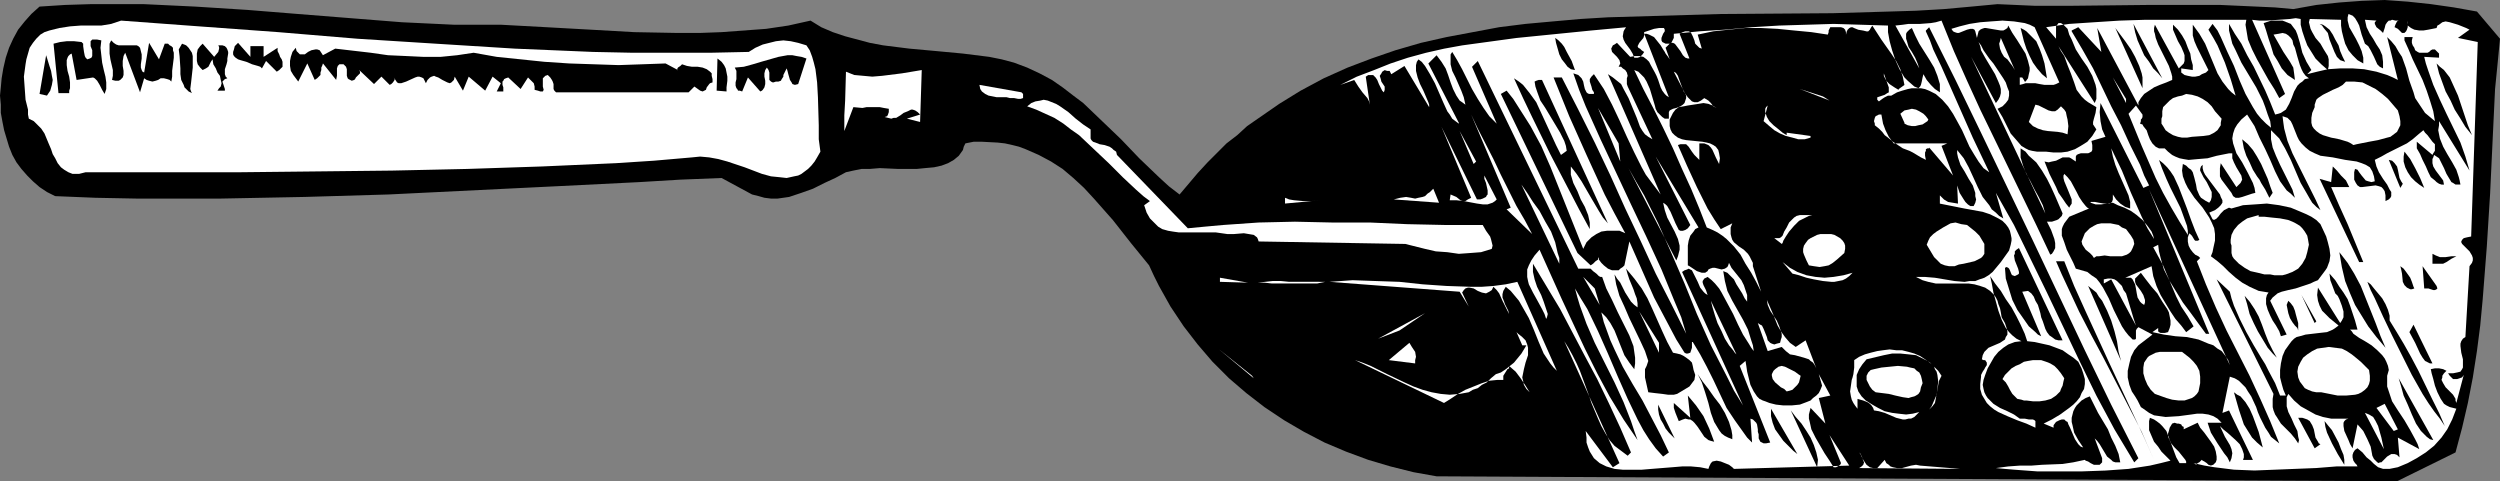 <?xml version="1.0" encoding="UTF-8" standalone="no"?>
<svg
   version="1.0"
   width="129.766mm"
   height="24.981mm"
   id="svg107"
   sodipodi:docname="Spatula 2.wmf"
   xmlns:inkscape="http://www.inkscape.org/namespaces/inkscape"
   xmlns:sodipodi="http://sodipodi.sourceforge.net/DTD/sodipodi-0.dtd"
   xmlns="http://www.w3.org/2000/svg"
   xmlns:svg="http://www.w3.org/2000/svg">
  <rect width="100%" height="100%" fill="#808080" stroke="none"/>
  <sodipodi:namedview
     id="namedview107"
     pagecolor="#ffffff"
     bordercolor="#000000"
     borderopacity="0.25"
     inkscape:showpageshadow="2"
     inkscape:pageopacity="0.0"
     inkscape:pagecheckerboard="0"
     inkscape:deskcolor="#d1d1d1"
     inkscape:document-units="mm" />
  <defs
     id="defs1">
    <pattern
       id="WMFhbasepattern"
       patternUnits="userSpaceOnUse"
       width="6"
       height="6"
       x="0"
       y="0" />
  </defs>
  <path
     style="fill:#000000;fill-opacity:1;fill-rule:evenodd;stroke:none"
     d="m 490.455,7.599 -0.485,5.012 -0.485,4.85 -0.485,10.185 -0.485,10.347 -0.323,5.173 -0.323,5.173 -0.808,10.347 -0.485,5.173 -0.646,5.012 -0.808,5.173 -0.97,5.012 -1.131,4.85 -1.293,4.85 -11.474,5.658 -188.425,-0.97 -4.525,-0.808 -4.525,-1.132 -4.363,-1.293 -4.363,-1.617 -4.202,-1.778 -4.04,-2.102 -3.878,-2.263 -3.878,-2.587 -3.555,-2.748 -3.394,-2.91 -3.232,-3.233 -2.909,-3.395 -2.747,-3.557 -2.586,-3.88 -2.262,-4.042 -0.97,-1.94 -0.97,-2.102 -3.555,-4.365 -3.555,-4.527 -3.717,-4.203 -1.939,-2.102 -2.101,-1.94 -2.101,-1.778 -2.262,-1.455 -2.424,-1.293 -2.586,-1.132 -1.293,-0.485 -1.293,-0.323 -1.454,-0.323 -1.454,-0.162 -3.07,-0.162 h -1.616 l -1.616,0.323 -0.323,0.647 -0.162,0.647 -0.808,1.132 -0.97,0.808 -1.131,0.647 -1.293,0.485 -1.454,0.323 -1.778,0.162 -1.616,0.162 h -3.717 l -3.555,-0.162 -1.939,0.162 h -1.616 l -1.616,0.323 -1.454,0.323 -2.101,1.132 -2.101,0.97 -2.262,1.132 -2.262,0.808 -2.424,0.808 -1.131,0.162 -1.131,0.162 h -1.293 l -1.293,-0.162 -1.131,-0.323 -1.293,-0.323 -5.979,-3.233 -8.08,0.323 -8.08,0.485 -16.16,0.808 -16.483,0.808 -16.483,0.808 -16.483,0.485 -16.483,0.323 H 35.067 26.987 L 18.746,38.801 10.827,38.478 9.211,37.669 7.757,36.699 6.464,35.568 5.333,34.436 4.202,33.143 3.232,31.849 2.424,30.394 1.778,28.777 1.293,27.161 0.808,25.544 0.485,23.927 0.162,22.149 v -1.617 L 0,18.754 0.162,17.137 0.323,15.359 0.646,13.419 1.131,11.317 1.778,9.377 2.586,7.599 3.555,5.82 4.848,4.203 6.141,2.748 7.757,1.293 12.766,0.97 17.938,0.808 h 5.171 5.01 L 38.299,1.293 48.48,1.94 58.499,2.748 68.68,3.557 78.861,4.365 89.041,4.85 h 4.686 4.525 l 8.888,0.485 8.726,0.485 8.565,0.485 8.565,0.162 h 4.202 l 4.363,-0.162 4.363,-0.323 4.363,-0.323 4.363,-0.647 4.363,-0.97 2.101,1.293 2.262,0.97 2.424,0.808 2.424,0.647 2.424,0.647 2.586,0.485 5.171,0.647 5.333,0.485 5.171,0.485 5.171,0.647 2.424,0.485 2.424,0.647 2.586,0.97 2.424,1.132 2.424,1.293 2.101,1.455 2.101,1.617 1.939,1.455 3.717,3.557 3.717,3.557 3.555,3.718 3.878,3.718 1.939,1.778 2.101,1.617 1.778,-2.102 1.778,-2.102 1.939,-2.102 1.778,-1.778 1.939,-1.94 2.101,-1.617 1.939,-1.778 2.101,-1.455 4.202,-2.91 4.202,-2.587 4.525,-2.425 4.686,-2.102 4.686,-1.778 4.686,-1.617 5.01,-1.455 5.01,-1.132 5.171,-0.97 5.171,-0.97 5.171,-0.647 5.333,-0.485 5.494,-0.485 5.333,-0.323 10.989,-0.323 10.989,-0.323 22.139,-0.162 10.989,-0.323 5.333,-0.162 5.494,-0.323 5.333,-0.485 5.171,-0.485 7.272,0.323 h 7.272 l 14.706,-0.162 h 7.272 7.272 l 7.11,0.323 3.555,0.162 3.555,0.323 4.525,-0.808 4.525,-0.485 4.363,-0.323 L 467.831,0 l 4.525,0.323 4.525,0.485 4.525,0.647 4.525,0.808 z"
     id="path1" />
  <path
     style="fill:#ffffff;fill-opacity:1;fill-rule:evenodd;stroke:none"
     d="m 463.953,8.569 0.646,0.485 0.485,0.808 0.646,1.293 0.646,1.455 0.485,0.485 0.646,0.323 v -0.647 -0.647 l -0.162,-1.293 -0.485,-1.132 -0.646,-0.97 -0.646,-1.132 -0.646,-0.97 -0.646,-1.293 -0.323,-1.455 2.262,0.162 -0.323,0.323 v 0.323 l 0.162,0.323 0.162,0.323 0.808,0.647 0.323,0.323 0.162,0.162 0.323,-0.97 0.162,-0.647 0.323,-0.485 0.323,-0.323 h 0.323 l 0.323,-0.162 0.646,0.162 h 0.646 l -0.323,0.162 -0.162,0.323 -0.162,0.323 -0.162,0.485 0.646,0.323 0.485,0.485 0.323,0.323 h 0.323 0.162 l 0.323,-0.323 0.162,-0.323 0.162,-0.485 V 4.688 l -0.162,-0.647 0.162,0.485 v 0.485 l 0.646,0.485 0.646,0.323 0.97,0.162 h 0.808 l 0.97,-0.162 0.808,-0.162 0.808,-0.162 0.162,-0.485 0.323,-0.162 0.646,-0.485 0.646,-0.162 0.808,0.162 1.616,0.485 1.616,0.647 0.646,0.323 -2.262,1.617 3.878,0.808 -1.293,38.154 -0.808,0.162 -0.646,0.162 -0.323,0.323 -0.162,0.323 v 0.162 l 0.162,0.323 0.646,0.647 0.808,0.808 0.485,0.808 0.162,0.485 v 0.485 l -0.162,0.485 -0.485,0.647 -0.808,13.904 -0.485,0.323 -0.323,0.485 -0.162,0.485 v 0.485 l 0.162,1.293 0.162,0.647 0.162,0.647 v 1.132 0.485 l -0.162,0.323 -0.323,0.485 -0.646,0.162 -0.808,0.162 h -0.97 l 0.323,0.485 0.323,0.323 0.323,0.323 h 0.485 0.323 l 0.485,-0.162 0.485,-0.162 0.323,-0.485 -1.454,5.497 -0.162,-0.485 v -0.323 l -0.485,-0.808 -1.454,-1.455 -0.485,-0.808 -0.323,-0.647 0.162,-0.485 v -0.323 l 0.323,-0.485 0.485,-0.485 -0.323,-0.162 -0.323,-0.162 -0.808,-0.162 h -0.808 l -0.808,0.162 0.162,0.808 0.323,1.132 0.323,1.293 0.485,1.293 0.646,1.293 0.646,0.97 0.485,0.323 0.646,0.323 0.646,0.162 0.646,0.162 -0.808,2.102 -0.97,1.94 -1.131,1.617 -1.454,1.617 -1.616,1.293 -1.778,1.132 -1.778,0.97 -1.939,0.808 -0.808,0.162 -0.808,0.162 h -0.646 -0.646 l -0.97,-0.323 -0.808,-0.647 -0.646,-0.647 -0.808,-0.647 -0.808,-0.97 -0.97,-0.808 -0.485,0.323 -0.323,0.485 -0.162,0.485 v 0.485 l 0.162,0.647 0.323,0.485 0.323,0.323 0.162,0.323 h -4.04 l -4.04,0.323 -8.08,0.323 -4.04,0.162 -4.04,-0.162 -3.878,-0.485 -1.939,-0.323 -2.101,-0.485 0.323,0.162 0.162,0.162 0.323,-0.323 0.323,-0.162 0.485,-0.485 v 0 l 0.162,0.162 0.323,0.162 0.485,0.323 0.323,0.323 0.485,0.162 0.485,-0.162 0.162,-0.162 0.323,-0.323 0.162,-0.485 v -0.647 l -0.162,-0.97 -0.323,-0.97 -0.646,-0.97 -1.293,-1.778 -0.808,-0.97 -0.485,-0.97 -2.747,1.293 V 84.069 83.746 l -0.323,-0.162 -0.162,-0.323 -0.485,-0.162 h -0.323 l -0.485,-0.162 -0.485,0.162 -0.485,0.808 -0.162,0.647 -0.162,0.485 v 0.647 l 0.323,0.647 0.162,0.485 0.808,0.97 0.808,0.808 0.646,0.808 0.646,0.808 0.162,0.323 v 0.323 h -1.293 l -0.646,-1.132 -0.485,-1.293 -0.97,-2.587 -0.485,-1.293 -0.808,-0.97 -0.485,-0.485 -0.646,-0.485 -0.485,-0.323 -0.808,-0.323 -0.162,0.647 v 0.647 1.132 l 0.485,1.132 0.485,1.132 0.808,0.97 0.646,0.97 1.778,1.778 -1.939,0.485 -2.101,0.485 -4.202,0.647 -4.525,0.323 -4.525,0.162 h -4.525 -4.363 l -4.363,-0.323 -1.939,-0.162 -1.778,-0.162 2.424,-0.323 2.262,-0.162 h 2.262 l 2.101,-0.162 4.04,-0.162 2.101,-0.323 2.262,-0.485 0.162,0.162 0.485,0.162 0.485,0.323 0.646,0.323 h 0.646 0.485 l 0.323,-0.323 0.162,-0.162 v -0.323 -0.485 l -1.454,-3.88 0.485,0.485 0.485,0.647 0.485,0.808 0.485,0.808 0.485,0.808 0.808,0.647 0.323,0.323 0.485,0.162 h 0.485 0.485 l -0.323,-1.617 -0.646,-1.617 -0.808,-1.617 -0.646,-1.617 -1.939,-3.233 -1.616,-3.233 -0.808,0.323 -0.808,0.485 -0.485,0.485 -0.485,0.485 -0.323,0.485 -0.323,0.647 -0.162,0.647 -0.162,0.647 v 0.808 l 0.162,0.647 0.323,1.455 0.808,1.455 0.97,1.455 -0.485,-0.162 -0.485,-0.485 -0.323,-0.485 -0.323,-0.485 -0.485,-1.132 -0.485,-1.132 -0.323,-0.647 -0.162,-0.485 -0.323,-0.162 -0.323,-0.323 h -0.485 l -0.485,0.162 -0.646,0.323 -0.485,0.647 v 0.485 l -1.939,-0.808 1.616,-0.808 1.616,-0.97 1.778,-1.293 0.808,-0.647 0.646,-0.647 0.646,-0.808 0.323,-0.808 0.485,-0.808 0.162,-0.97 v -0.97 l -0.323,-1.132 -0.323,-0.97 -0.646,-1.293 -0.97,-0.808 -0.97,-0.647 -1.131,-0.808 -1.293,-0.485 -1.293,-0.485 -1.454,-0.323 -1.454,-0.323 -1.454,-0.162 -0.485,-1.455 -0.808,-1.778 -0.808,-1.617 -0.97,-1.778 -1.131,-1.617 -0.97,-1.617 -1.131,-1.455 -0.97,-1.455 0.323,1.455 0.323,1.778 0.485,1.778 0.485,1.778 0.646,1.778 0.808,1.617 0.646,0.808 0.646,0.647 0.808,0.647 0.97,0.485 -1.293,0.162 -1.293,0.485 -0.97,0.647 -0.97,0.808 -0.808,0.97 -0.646,1.132 -0.646,1.132 -0.485,1.293 -0.323,0.97 -0.162,0.97 0.162,0.808 0.162,0.647 0.323,0.647 0.323,0.485 1.131,1.132 1.293,0.808 1.454,0.647 1.293,0.647 1.131,0.808 h 0.97 l 0.808,0.162 h 0.808 l 0.323,0.162 0.162,0.162 v 1.293 l -1.778,-0.808 -1.778,-0.647 -1.939,-0.808 -1.778,-0.808 -0.808,-0.485 -0.808,-0.647 -0.646,-0.647 -0.485,-0.808 -0.485,-0.808 -0.323,-1.132 v -0.97 l 0.162,-1.455 v -0.323 l 0.323,-0.647 0.323,-0.485 0.162,-0.323 0.323,-0.485 v -0.485 l -0.323,-0.485 h -0.323 l -0.323,-0.162 0.162,-0.808 0.323,-0.647 0.323,-0.323 0.485,-0.485 1.131,-0.485 1.131,-0.485 0.485,-0.323 0.485,-0.323 0.162,-0.485 0.323,-0.485 v -0.647 l -0.162,-0.647 -0.323,-0.97 -0.646,-1.132 -0.162,-0.97 -0.162,-0.808 -0.323,-0.808 -0.162,-0.647 -0.323,-0.647 -0.323,-0.485 -0.808,-0.808 -0.97,-0.647 -0.97,-0.323 -1.131,-0.323 -1.131,-0.162 h -5.171 -1.293 l -1.454,-0.323 -1.131,-0.323 -1.293,-0.647 h 1.778 l 1.939,0.162 1.939,0.323 1.939,0.323 1.939,0.162 0.97,-0.162 h 1.131 l 0.808,-0.323 0.97,-0.323 0.808,-0.485 0.808,-0.647 0.808,-0.97 0.808,-0.97 0.808,-1.132 0.808,-1.132 0.323,-1.132 0.162,-0.808 v -0.485 l -0.162,-0.808 -0.162,-0.647 -0.323,-0.647 -0.485,-0.647 -0.646,-0.647 -0.808,-0.485 -1.616,-0.808 -1.454,-0.485 -1.778,-0.323 -1.778,-0.323 -1.616,-0.323 -1.616,-0.323 -1.616,-0.323 v -1.617 l 0.808,0.808 0.808,0.485 0.97,0.162 0.97,0.162 -0.162,-3.557 0.485,1.455 0.808,1.293 0.323,0.485 0.485,0.485 0.485,0.323 h 0.646 l 0.323,-0.647 0.162,-0.647 -0.162,-0.647 v -0.647 l -0.485,-1.455 -0.808,-1.293 -0.808,-1.455 -0.808,-1.293 -0.485,-1.455 -0.162,-0.808 v -0.647 l 1.293,1.617 0.97,1.778 0.97,2.102 0.808,1.778 0.97,1.94 1.293,1.617 0.485,0.808 0.808,0.647 0.646,0.647 0.808,0.485 -1.454,-5.012 3.555,6.305 3.232,6.629 3.232,6.629 6.464,13.58 3.232,6.629 3.555,6.629 1.939,3.233 1.939,3.233 0.808,-0.808 -5.333,-10.509 -5.171,-10.67 -10.181,-21.502 -10.181,-21.179 -5.01,-10.347 -5.171,-10.347 -0.646,0.647 v 0.162 l 0.808,1.778 0.646,1.778 1.616,3.395 3.07,6.952 3.07,6.952 3.232,6.79 -1.131,-0.808 -0.97,-1.293 -0.808,-1.293 -0.97,-1.617 -1.454,-3.233 -0.97,-1.778 -0.808,-1.455 -0.97,-1.455 -1.131,-1.293 -1.293,-1.132 -0.646,-0.323 -0.646,-0.323 -0.808,-0.323 -0.808,-0.162 h -0.808 -0.97 l -0.808,0.162 -1.131,0.323 -0.97,0.323 -1.131,0.647 h -0.646 l -0.646,0.323 -0.485,0.323 -0.646,0.485 -0.323,-0.323 v -0.162 -0.162 -0.162 l 0.485,-0.162 0.485,-0.162 0.485,-0.162 0.485,-0.323 0.323,-0.162 v -0.323 -0.323 -0.323 l -0.97,-2.748 v 0.485 l 0.323,0.647 0.323,0.485 0.485,0.485 0.97,0.647 0.808,0.485 v -0.162 l 1.131,-0.808 -0.323,-1.617 -0.485,-1.455 -0.808,-1.617 -0.97,-1.455 -1.939,-2.748 -1.778,-2.748 -0.323,0.485 -0.162,0.323 -0.323,0.323 h -0.323 l -0.646,-0.162 -0.97,-0.162 -0.808,-0.323 -0.323,-0.162 h -0.323 l -0.323,0.162 -0.323,0.323 -0.162,0.323 -0.162,0.647 V 6.305 l -0.162,-0.485 -0.323,-0.323 -0.485,-0.162 h -0.97 -1.131 l -0.162,0.323 -0.162,0.323 v 0.323 l -0.162,0.485 -3.232,-0.485 -3.394,-0.323 -3.232,-0.323 -3.232,-0.162 h -3.07 l -3.232,0.323 -3.07,0.323 -3.07,0.647 0.808,2.748 -0.485,-0.162 -0.162,-0.162 -0.646,-0.647 -0.162,-0.647 -0.323,-0.808 -0.323,-0.647 -0.162,-0.162 -0.323,-0.162 h -0.323 -0.323 l -0.485,0.162 -0.646,0.323 1.939,4.85 h -0.323 l -0.485,-0.162 -0.485,-0.485 -0.485,-0.808 -0.485,-0.647 -0.485,-0.647 -0.162,-0.162 -0.323,-0.162 h -0.323 l -0.323,0.162 -0.323,0.323 -0.485,0.485 0.808,2.263 -0.323,-0.485 -0.485,-0.647 -0.162,-0.323 -0.323,-0.485 -0.485,-0.808 -0.646,-0.808 -0.646,-0.808 -0.97,-0.485 -0.485,-0.162 h -0.485 l 4.848,12.449 -0.485,-0.323 -0.323,-0.323 -0.485,-0.647 -0.323,-0.647 -0.485,-1.455 -0.323,-0.808 -0.323,-0.647 -0.808,-1.455 -0.323,-0.647 -0.485,-0.485 -0.646,-0.485 -0.808,-0.162 h -0.808 l -0.97,0.162 -2.586,-2.748 -0.485,0.323 -0.323,0.162 -0.162,0.323 -0.162,0.323 0.162,0.647 0.485,0.485 0.485,0.485 0.485,0.647 0.162,0.647 -0.162,0.323 -0.162,0.323 h 0.485 l 0.323,0.323 0.485,0.323 0.323,0.485 0.162,0.647 -0.162,0.485 v 0.647 0.485 l 0.162,0.485 4.848,10.347 -0.808,-0.485 -0.646,-0.485 -0.485,-0.647 -0.485,-0.808 -0.646,-1.778 -0.808,-1.94 -0.808,-1.94 -0.97,-1.778 -0.485,-0.97 -0.808,-0.647 -0.808,-0.647 -0.97,-0.647 10.342,23.604 -0.97,-1.293 -0.97,-1.293 -0.97,-1.293 -0.808,-1.455 -1.454,-2.91 -1.454,-3.072 -1.454,-3.233 -1.454,-3.072 -1.616,-3.072 -0.97,-1.455 -0.97,-1.455 -0.485,0.485 -0.323,0.485 v 0.485 l 0.323,0.97 0.162,0.647 0.323,0.485 v 0.323 h -0.646 -0.323 l -0.323,-0.162 -0.162,-0.162 -0.323,-0.647 -0.162,-0.647 -0.162,-0.808 -0.323,-0.647 -0.323,-0.323 -0.323,-0.323 -0.485,-0.162 -0.485,-0.162 1.131,3.233 1.293,3.233 2.909,6.467 5.979,12.772 3.07,6.467 2.909,6.305 2.586,6.305 1.293,3.072 0.97,3.233 -2.909,-5.82 -3.07,-5.982 -2.909,-6.305 -3.07,-6.467 -2.909,-6.467 -3.07,-6.467 -3.232,-6.467 -3.232,-6.305 h -1.616 l 3.07,7.599 3.394,7.599 3.555,7.76 1.939,3.718 2.101,3.88 -1.131,-0.485 h -1.293 -1.131 l -1.131,0.162 -0.97,0.485 -0.97,0.647 -0.97,0.97 -0.323,0.647 -0.323,0.647 -3.232,-8.084 -1.616,-4.042 -1.616,-4.042 -1.778,-4.042 -2.101,-3.88 -2.262,-3.557 -1.131,-1.778 -1.293,-1.617 -1.131,0.647 15.029,31.202 2.586,2.425 0.485,-0.323 0.485,-0.485 0.485,-0.323 v -0.162 l 0.162,-0.323 v 0.485 l 0.485,0.647 0.485,0.485 0.808,0.647 0.808,0.323 h 0.808 0.485 l 0.323,-0.323 0.485,-0.323 0.323,-0.323 0.97,-4.688 2.424,5.497 2.424,5.497 1.454,2.748 1.454,2.748 1.454,2.748 1.616,2.587 0.323,0.162 h 0.323 l 0.485,-0.162 0.162,-0.485 0.162,-0.485 v -0.808 -0.323 h 0.162 l 1.454,2.425 1.293,2.425 1.293,2.587 1.293,2.748 1.293,2.748 1.616,2.425 1.616,2.263 0.808,1.132 0.97,0.97 -0.323,-4.688 0.485,0.162 0.323,0.323 0.323,0.323 0.162,0.323 0.162,0.97 v 0.485 l 0.162,0.485 v 0.808 l 0.162,0.323 0.162,0.323 0.323,0.162 0.323,0.162 h 0.485 l 0.808,-0.162 -5.979,-15.035 1.131,-0.97 0.162,0.97 0.162,1.132 0.323,1.293 0.323,1.293 0.646,1.293 0.646,0.97 0.485,0.485 0.646,0.323 0.485,0.162 0.808,0.323 1.293,0.323 1.454,0.162 h 1.616 l 1.616,-0.162 1.293,-0.485 0.808,-0.323 0.485,-0.485 0.646,-0.485 0.485,-0.485 0.323,-0.647 0.323,-0.808 -0.646,-2.263 2.262,4.203 -2.262,0.485 1.293,5.012 -2.909,-3.072 -0.162,0.647 -0.162,0.647 v 0.808 l 0.162,0.647 0.323,1.455 0.808,1.617 1.778,3.072 0.97,1.455 0.808,1.293 h 0.162 0.323 l 0.323,-0.162 0.485,-0.323 0.162,-0.323 -2.262,-5.497 3.878,5.982 -22.624,0.647 -0.323,-0.323 -0.646,-0.485 -0.808,-0.323 -0.808,-0.323 -0.808,-0.162 -0.808,0.162 -0.323,0.323 -0.162,0.323 -0.162,0.323 -0.162,0.485 -1.616,-0.323 -1.778,-0.162 h -1.778 l -1.939,0.162 -4.04,0.323 -1.939,0.162 h -1.939 -1.778 l -1.616,-0.162 -1.616,-0.485 -0.646,-0.323 -0.646,-0.323 -1.131,-0.97 -0.808,-1.293 -0.323,-0.808 -0.323,-0.97 v -0.97 l -0.162,-1.293 5.333,7.114 1.293,-0.808 -10.827,-23.927 v 0 l 0.808,1.293 0.808,1.455 0.808,1.617 0.646,1.455 1.131,3.072 0.646,1.778 0.485,1.455 1.293,3.072 0.646,1.455 0.808,1.455 0.808,1.293 0.97,1.132 1.293,0.97 1.293,0.97 0.646,-0.647 -2.101,-4.85 -2.262,-4.85 -2.262,-4.688 -2.424,-4.527 -4.848,-9.215 -5.333,-8.892 v 0.808 0.808 l 0.323,1.455 0.485,1.455 0.808,1.617 0.485,1.293 0.485,1.455 0.162,0.485 0.162,0.485 -0.162,0.647 -0.162,0.323 -0.323,-0.97 -0.485,-0.97 -0.97,-1.778 -0.808,-1.455 -0.808,-1.617 -0.162,-0.647 -0.162,-0.808 v -0.808 -0.647 l 0.323,-0.808 0.485,-0.97 0.646,-0.97 0.97,-1.132 4.363,9.7 4.525,9.7 2.424,4.85 2.424,4.527 2.747,4.527 2.747,4.042 -0.646,-1.778 -0.646,-1.94 -1.454,-3.718 -1.778,-3.88 -1.939,-3.88 -1.939,-3.88 -1.616,-3.718 -0.646,-1.778 -0.646,-1.778 -0.485,-1.617 -0.485,-1.778 1.131,1.94 1.293,2.102 2.101,4.365 1.939,4.365 0.97,2.263 0.97,2.263 1.939,4.365 1.939,4.042 1.131,2.102 1.131,1.778 1.293,1.778 1.454,1.617 1.131,-0.808 -1.616,-3.395 -1.778,-3.395 -1.778,-3.395 -0.97,-1.617 -0.97,-1.617 -1.939,-3.395 -1.616,-3.395 -0.808,-1.778 -0.646,-1.778 -0.646,-1.778 -0.485,-1.94 0.485,0.485 0.485,0.485 0.808,1.132 0.808,1.455 0.646,1.617 0.646,1.617 0.646,1.617 0.97,1.455 0.97,1.293 0.162,-1.132 v -1.132 l -0.162,-1.132 -0.162,-1.132 -0.808,-2.102 -1.131,-2.263 -1.131,-2.263 -1.131,-2.425 -1.131,-2.263 -0.808,-2.263 h -0.323 l -0.323,-0.162 -0.485,-0.485 -0.646,-0.485 -0.485,-0.485 h -2.424 l -19.715,-40.741 -1.131,1.132 4.848,11.155 -1.454,-1.455 -1.131,-1.617 -1.131,-1.778 -1.131,-1.94 -0.97,-1.94 -0.97,-1.94 -0.97,-1.778 -0.97,-1.617 -0.323,0.485 v 0.647 0.647 0.647 l 0.323,1.293 0.646,1.293 1.131,2.587 0.485,1.293 0.323,1.455 -0.646,-0.485 -0.485,-0.323 -0.646,-0.97 -0.646,-1.293 -0.485,-1.293 -0.485,-1.455 -0.485,-1.293 -0.808,-1.293 -0.485,-0.647 -0.485,-0.647 -1.616,1.617 5.979,11.64 v 0.162 l -0.646,-0.485 -0.646,-0.485 -0.485,-0.808 -0.485,-0.647 -0.808,-1.778 -1.616,-3.718 -0.97,-1.778 -0.485,-0.808 -0.485,-0.808 -0.646,-0.808 -0.646,-0.485 -0.323,0.485 -0.162,0.647 v 0.647 0.485 l 0.323,1.293 0.485,1.293 0.646,1.293 0.485,1.132 0.485,1.132 0.162,0.485 v 0.485 l -4.848,-8.084 -2.586,1.617 -0.162,-0.323 -0.162,-0.323 h -0.485 l -0.485,-0.162 -0.485,0.323 -0.162,0.323 -0.323,0.485 0.162,0.485 0.162,0.647 0.323,0.485 0.323,0.485 v 0.647 l -0.162,0.485 -0.323,-0.323 -0.323,-0.647 -0.323,-0.647 -0.323,-0.808 -0.323,-0.485 -0.485,-0.485 h -0.323 -0.323 -0.323 l -0.485,0.323 0.808,5.497 -0.162,-0.647 -0.323,-0.647 -0.97,-1.132 -0.808,-1.132 -0.808,-1.293 -2.747,0.97 3.232,-1.617 3.394,-1.293 3.232,-1.293 3.394,-1.132 3.555,-0.97 3.555,-0.808 3.555,-0.647 3.555,-0.485 7.11,-0.97 14.544,-1.455 6.949,-0.647 -0.323,0.485 -0.162,0.323 -0.162,0.97 0.162,0.647 0.323,0.647 0.97,1.293 0.485,0.808 0.323,0.808 h 0.646 l 0.485,-0.162 0.485,-0.485 0.323,-0.485 -0.485,-0.323 -0.323,-0.323 -0.323,-0.162 -0.162,-0.323 0.162,-0.323 0.162,-0.323 0.808,-0.97 0.162,-0.485 V 6.629 6.305 l 0.485,-0.162 0.485,-0.162 0.97,-0.323 0.97,-0.162 h 0.97 l 0.162,0.323 v 0.323 l -0.323,0.485 -0.323,0.808 v 0.485 l 0.162,0.323 0.323,0.162 0.323,0.162 h 0.485 0.323 l 0.323,-0.162 0.162,-0.323 0.323,-0.647 V 6.629 l 5.01,-0.485 5.01,-0.323 5.333,-0.485 5.333,-0.323 5.333,-0.162 5.333,-0.162 5.333,0.162 5.333,0.162 v 0.647 0.647 l 0.323,1.778 0.485,1.778 0.646,1.94 0.808,1.778 0.97,1.617 0.646,0.647 1.293,1.132 0.808,0.323 0.323,-0.323 0.162,-0.323 0.162,-0.647 0.162,-0.808 0.162,-0.647 0.646,1.132 0.808,0.97 0.808,0.808 0.97,0.647 v -0.808 -0.808 l -0.485,-1.617 -0.646,-1.617 -0.97,-1.617 -1.939,-3.072 -0.808,-1.617 -0.646,-1.455 -0.485,0.323 -0.485,0.485 -0.162,0.323 v 0.485 0.485 l 0.162,0.485 0.323,1.132 0.646,0.97 0.646,1.132 0.485,1.132 0.323,0.97 -4.686,-8.407 1.454,-0.162 1.131,-0.162 h 2.262 l 2.101,-0.162 0.97,-0.162 1.131,-0.323 2.424,5.982 2.586,5.82 2.586,5.658 2.747,5.658 5.494,11.317 2.747,5.658 2.747,5.82 0.323,-0.162 0.323,-0.485 0.323,-0.647 v -0.97 l -0.162,-0.808 -0.646,-1.778 -0.485,-0.97 -0.323,-0.647 h 0.97 l 0.97,-0.323 0.323,-0.162 0.323,-0.323 0.323,-0.323 0.162,-0.485 -1.454,-3.395 -0.808,-1.778 -0.808,-1.617 -0.97,-1.617 -1.131,-1.617 -1.454,-1.293 -0.646,-0.808 -0.97,-0.647 v 0.97 0.808 l 0.485,1.617 0.646,1.617 0.808,1.455 0.808,1.617 0.808,1.455 0.808,1.617 0.485,1.617 -14.544,-30.717 4.848,9.054 0.485,-0.647 0.323,-0.647 0.162,-0.647 v -0.808 l -0.162,-0.647 -0.323,-0.808 -0.646,-1.455 -0.97,-1.617 -0.97,-1.617 -0.808,-1.455 -0.162,-0.808 -0.323,-0.808 0.485,0.647 0.485,0.97 1.131,1.617 0.808,0.97 0.646,0.97 1.293,1.94 0.485,0.808 0.323,0.97 0.323,0.808 v 0.808 l -0.162,0.808 -0.485,0.647 -0.646,0.647 -0.97,0.485 0.97,1.617 0.808,1.617 0.808,1.617 1.131,1.293 0.97,1.132 0.808,0.485 0.646,0.323 0.646,0.162 0.97,0.162 h 0.808 0.97 l 1.454,0.162 h 1.454 l 1.293,-0.162 1.454,-0.485 1.131,-0.647 1.293,-0.808 0.97,-1.132 0.808,-1.293 -0.323,-0.485 -0.323,-0.485 v -0.485 l 0.162,-0.647 0.323,-1.132 0.162,-1.132 -0.808,-0.485 -0.808,-0.485 -0.646,-0.485 -0.646,-0.647 -0.485,-0.647 -0.485,-0.647 -0.485,-1.455 -0.646,-1.778 -0.646,-1.617 -0.646,-1.778 -0.646,-0.97 -0.485,-0.97 7.11,11.155 0.323,-0.808 V 18.43 17.46 l -0.162,-0.808 -0.646,-1.778 -0.97,-1.778 -1.131,-1.617 -1.131,-1.778 -0.808,-1.94 -0.485,-0.97 -0.323,-1.132 -0.323,-0.323 -0.485,-0.485 -0.485,-0.323 h -0.485 l -0.485,0.647 v 0.647 0.97 0.808 l -1.939,-2.263 4.525,-0.647 4.848,-0.323 5.01,-0.323 5.01,-0.162 h 10.019 5.01 4.848 l -0.162,0.97 0.162,0.97 0.162,0.97 0.162,0.97 0.808,1.94 0.97,1.94 2.262,4.042 1.131,1.778 0.97,1.778 v 0 l 1.131,-0.808 -6.464,-14.55 1.454,0.162 h 1.293 l 2.424,-0.162 2.262,-0.162 1.131,-0.162 0.97,0.162 v 1.132 l 0.323,1.293 0.485,1.455 0.485,1.293 0.808,1.293 0.808,1.293 1.131,1.132 1.293,1.132 0.162,-0.808 v -0.647 -0.647 l -0.162,-0.647 -0.808,-1.293 -0.646,-1.132 -0.97,-1.132 -0.646,-1.132 -0.323,-0.647 -0.162,-0.647 -0.162,-0.647 0.162,-0.647 6.141,0.162 v 1.132 l 0.162,1.132 0.323,1.293 0.323,1.132 0.646,1.293 0.808,0.97 0.97,0.97 1.131,0.647 v -0.485 -0.647 l -0.323,-1.293 -0.485,-1.132 -0.646,-1.293 -0.646,-1.132 -0.646,-1.132 -0.323,-1.293 V 3.395 l 0.162,-0.647 0.808,0.323 0.485,0.485 0.485,0.808 0.323,0.647 0.485,1.778 z"
     id="path2" />
  <path
     style="fill:#000000;fill-opacity:1;fill-rule:evenodd;stroke:none"
     d="m 453.449,13.742 -0.808,0.808 1.939,-0.485 2.101,-0.485 2.424,-0.162 h 2.424 l 2.262,0.162 2.424,0.485 2.101,0.647 1.131,0.485 0.97,0.485 -2.101,-8.407 0.808,0.808 0.808,0.97 0.646,1.132 0.646,0.97 0.808,2.263 0.646,2.425 0.808,2.263 0.323,1.132 0.646,0.97 0.646,0.97 0.646,0.97 0.97,0.808 0.97,0.808 -0.323,-1.94 -0.646,-2.102 -0.646,-1.94 -0.808,-2.102 -1.939,-4.042 -0.808,-1.94 -0.808,-1.778 V 7.275 h 1.616 l -0.162,0.647 V 8.407 l 0.162,0.485 0.323,0.485 0.162,0.485 0.485,0.323 0.323,0.162 h 0.646 0.485 0.485 l 0.323,-0.162 0.323,-0.323 0.323,-0.162 h 0.485 l 0.323,0.323 0.162,0.162 0.323,0.323 v 0.808 l -2.909,-0.162 0.323,1.293 0.485,1.455 0.97,2.748 1.293,2.91 1.293,2.748 2.747,5.658 0.97,2.748 0.808,2.748 -5.979,-9.7 v 0.808 l -0.162,0.97 0.162,0.808 0.162,0.808 0.646,1.617 0.808,1.455 0.97,1.617 0.808,1.455 0.485,1.455 0.162,0.647 0.162,0.808 h -0.646 -0.323 l -0.485,-0.323 -0.323,-0.162 -0.485,-0.808 -0.485,-0.808 -0.485,-1.132 -0.485,-0.97 -0.485,-0.97 -0.485,-0.323 -0.485,-0.323 -0.162,0.485 -0.162,0.323 v 0.808 l 0.162,0.647 0.485,0.808 0.485,0.647 0.485,0.647 0.485,0.647 0.162,0.808 h -0.485 l -0.485,-0.162 -0.485,-0.323 -0.323,-0.323 -0.808,-0.647 -0.485,-0.97 -0.485,-1.132 -0.646,-1.293 -0.485,-1.132 -0.646,-1.132 v -0.162 -1.132 l 3.07,2.587 0.162,-0.323 0.323,-0.485 v -0.647 -0.647 l -0.485,-0.485 -0.97,-1.293 -0.485,-0.485 -0.323,-0.485 -0.97,0.808 -1.131,0.97 -1.131,0.808 -1.293,0.647 -2.586,1.293 -1.131,0.647 -1.293,0.647 0.162,0.647 0.162,0.647 0.485,1.132 0.808,1.293 0.808,1.132 0.485,0.97 0.323,0.485 v 0.323 0.485 l -0.162,0.323 -0.323,0.323 -0.646,0.323 v -1.132 l -0.162,-0.808 -0.323,-0.485 -0.323,-0.323 -0.485,-0.162 -0.646,-0.162 -2.586,0.323 h -0.485 l -0.485,-0.323 -0.323,-0.485 -0.323,-0.647 v -1.455 l 0.162,-0.647 0.485,0.162 0.323,0.485 0.485,0.647 0.808,0.97 0.485,0.162 0.646,0.162 0.646,-0.162 -0.162,-0.97 -0.323,-0.97 -0.485,-0.808 -0.808,-0.485 -0.808,-0.323 -0.97,-0.323 -2.262,-0.323 -2.424,-0.485 -2.424,-0.323 -1.131,-0.485 -0.97,-0.485 -0.808,-0.647 -0.808,-0.808 -0.485,-0.647 -0.323,-0.647 -0.323,-0.808 -0.323,-0.808 -0.323,-0.808 -0.323,-0.647 -0.646,-0.647 -0.485,-0.162 -0.485,-0.162 0.162,1.293 0.162,1.132 0.646,2.425 0.97,2.425 1.131,2.263 1.131,2.263 1.131,2.263 1.131,2.263 0.97,2.102 -0.808,-0.647 -0.808,-0.808 -0.485,-0.808 -0.646,-1.132 -1.131,-1.94 -1.939,-4.527 -1.131,-2.263 -1.131,-1.94 -0.808,-0.808 -0.808,-0.808 v 0.808 0.97 l 0.323,1.617 0.646,1.617 0.808,1.778 0.808,1.617 0.808,1.617 0.808,1.617 0.485,1.617 -0.808,-0.808 -0.808,-0.647 -1.293,-1.778 -0.97,-1.94 -0.97,-2.263 -0.97,-2.102 -1.131,-2.263 -0.97,-2.263 -1.454,-2.263 -1.131,0.97 -0.808,0.97 -0.485,0.808 -0.323,0.97 -0.162,0.97 0.162,0.97 0.323,0.97 0.323,0.97 1.131,1.778 1.131,2.102 0.97,1.94 0.323,0.97 0.162,0.97 -0.646,0.162 -0.485,0.162 -1.454,0.485 -0.646,0.162 h -0.646 l -0.485,-0.323 -0.162,-0.323 -0.162,-0.323 -0.97,-1.293 -0.97,-1.293 -0.323,-0.647 v -0.808 -0.808 l 0.162,-0.97 3.07,4.688 0.485,-0.485 0.323,-0.323 0.162,-0.323 0.162,-0.323 -0.162,-0.808 -0.485,-0.808 -0.485,-0.808 -0.485,-0.97 -0.323,-0.808 v -0.485 -0.485 h -0.646 l -0.808,0.162 -1.616,0.323 -1.778,0.485 -1.939,0.162 -1.778,0.162 -0.97,-0.162 -0.808,-0.162 -0.808,-0.323 -0.646,-0.323 -0.808,-0.647 -0.646,-0.647 h -0.646 -0.485 l -0.323,-0.162 -0.323,-0.162 -0.646,-0.647 -0.485,-0.808 -0.323,-0.808 -0.323,-0.97 -0.646,-0.808 -0.162,-0.323 -0.485,-0.162 0.162,-0.485 v -0.323 l 0.162,-0.162 0.162,-0.323 v -0.162 -0.323 l -1.293,-1.778 -1.454,1.617 2.586,6.305 2.747,6.305 1.454,2.91 1.616,2.91 1.616,2.748 1.616,2.587 v -0.808 l -0.162,-0.97 -0.646,-1.778 -0.646,-1.778 -0.97,-1.94 -0.97,-1.94 -0.808,-1.778 -0.808,-1.94 -0.646,-1.778 0.808,0.647 0.808,0.808 0.646,0.808 0.646,0.97 0.97,2.102 0.808,2.102 0.808,2.102 0.808,2.263 0.808,2.102 0.808,1.778 -0.323,0.162 h -0.323 -0.162 l -0.162,-0.162 -0.485,-0.808 -0.485,-0.485 -0.162,0.323 -0.162,0.485 v 0.808 l 0.162,0.808 0.323,0.647 0.485,0.647 0.485,0.485 0.646,0.323 0.323,0.323 -0.646,0.647 1.778,4.527 1.939,4.527 2.101,4.527 4.525,8.892 2.101,4.527 1.939,4.365 1.778,4.365 -0.808,-0.647 -0.808,-0.647 -0.485,-0.808 -0.646,-0.97 -0.97,-1.94 -0.485,-1.132 -0.323,-0.97 -0.97,-2.102 -0.646,-0.97 -0.485,-0.808 -0.646,-0.647 -0.646,-0.647 -0.808,-0.485 -0.97,-0.323 -1.454,7.114 1.293,-0.485 4.686,9.7 h -1.939 l 0.162,-0.485 V 89.081 l -0.162,-0.485 -0.162,-0.485 -0.485,-0.97 -0.808,-0.808 -1.616,-1.455 -0.808,-0.647 -0.646,-0.647 0.97,2.102 0.97,1.617 0.323,0.808 0.162,0.808 -0.162,0.97 -0.323,0.808 -0.485,-0.97 -0.646,-0.808 -0.646,-0.97 -0.646,-0.97 -1.293,-2.102 -0.323,-0.97 -0.323,-0.97 h 2.747 l -0.808,-0.808 -0.808,-0.485 -0.97,-0.323 -1.131,-0.162 h -1.131 l -1.131,0.162 -2.424,0.323 -2.586,0.162 -1.131,-0.162 -1.131,-0.162 -0.97,-0.485 -1.131,-0.808 -0.485,-0.323 -0.323,-0.647 -0.323,-0.647 -0.485,-0.808 -0.646,-0.97 -0.485,-1.293 -0.323,-1.455 v -1.293 l 0.323,-1.455 0.323,-1.293 0.646,-1.293 0.808,-0.97 2.747,-2.102 -2.747,-1.455 -0.323,0.323 -0.162,0.323 v 0.808 0.485 0.323 l -0.162,0.162 h -0.485 l -0.808,-0.808 -0.646,-0.808 -0.646,-0.97 -0.485,-0.97 -1.131,-2.263 -0.485,-1.132 -0.485,-1.132 -1.131,-2.102 -0.646,-0.97 -0.646,-0.808 -0.97,-0.647 -0.808,-0.647 -1.131,-0.323 -1.131,-0.323 -0.485,-1.132 -0.646,-1.293 -0.646,-1.293 -0.485,-1.455 -0.485,-1.293 v -0.647 -0.647 l 0.162,-0.485 0.323,-0.647 0.485,-0.647 0.485,-0.647 3.878,-1.617 -0.323,-0.162 -0.323,-0.323 -0.646,-0.808 -0.646,-0.97 -0.485,-0.97 -1.131,-2.102 -0.646,-0.808 -0.646,-0.647 -0.162,0.323 v 0.485 l 0.162,0.647 0.808,1.94 0.323,0.808 0.323,0.808 v 0.808 l -0.323,0.485 -0.162,0.323 -0.646,-0.808 -0.646,-0.97 -0.808,-1.132 -0.485,-1.132 -1.293,-2.587 -0.97,-2.425 0.808,0.162 0.646,-0.162 0.808,-0.162 0.646,-0.323 0.646,-0.323 h 0.808 0.485 l 0.323,0.162 0.485,0.323 0.485,0.323 v -0.647 -0.323 l 0.162,-0.323 0.323,-0.162 0.485,-0.162 h 0.808 0.646 l 0.323,-0.162 0.323,-0.162 0.162,-0.323 v -0.485 -0.485 l -0.162,-0.808 2.747,-0.808 -0.646,-1.455 -0.323,-1.617 -0.162,-1.778 0.162,-1.778 8.403,16.652 1.131,-0.485 -0.97,-1.94 -0.808,-2.102 -1.939,-3.88 -1.778,-3.88 -1.939,-3.718 -3.555,-7.437 -2.101,-3.718 -2.101,-3.557 V 5.982 l 1.293,-0.647 4.525,4.85 -0.808,-4.688 8.08,15.197 V 20.209 20.047 l 0.485,-0.808 0.646,-0.808 0.97,-0.647 0.97,-0.647 1.131,-0.485 1.293,-0.485 1.131,-0.485 v -0.647 l -0.162,-0.647 -0.485,-1.455 -0.646,-1.293 -1.454,-2.91 -0.485,-1.293 -0.162,-0.808 -0.162,-0.485 V 5.497 l 0.162,-0.647 4.686,8.569 0.485,-0.485 0.485,-0.485 0.162,-0.485 v -0.485 -0.647 l -0.162,-0.485 -0.485,-1.132 -0.646,-1.132 -0.485,-1.132 -0.485,-1.132 V 5.335 4.85 l 0.97,0.97 0.808,1.132 0.646,1.132 0.485,1.293 0.485,1.132 0.162,1.132 0.323,1.132 v 0.97 l -2.262,-0.323 v 0.808 l 0.646,0.485 0.646,0.162 0.808,0.162 h 0.646 l 0.808,-0.162 0.485,-0.323 0.808,-0.323 0.485,-0.485 -1.131,-2.263 -1.131,-2.263 -0.485,-1.132 -0.323,-1.132 V 5.82 4.85 l 1.293,1.778 1.131,1.94 0.808,1.94 0.808,1.94 0.808,1.94 0.97,1.617 1.131,1.455 0.646,0.647 0.808,0.647 -0.485,-1.617 -0.485,-1.617 -1.131,-3.233 -1.454,-3.395 -0.808,-1.455 -0.97,-1.617 0.808,-1.132 0.97,1.293 0.646,1.293 1.293,2.91 1.293,2.748 1.131,2.91 1.131,2.587 1.454,2.587 0.808,1.293 0.808,0.97 0.97,0.97 0.97,0.808 -0.162,-1.293 -0.485,-1.293 -0.485,-1.455 -0.485,-1.293 -1.293,-2.587 -1.454,-2.425 -1.454,-2.425 -1.131,-2.425 -0.646,-1.293 -0.323,-1.293 -0.323,-1.293 V 4.688 l 1.131,1.94 1.293,1.94 1.131,2.263 1.293,2.263 2.262,4.688 0.97,2.263 0.97,2.425 0.646,-0.162 0.485,-0.162 0.485,-0.323 0.485,-0.323 0.646,-1.132 0.485,-1.132 0.485,-1.293 0.646,-1.132 0.485,-0.485 0.485,-0.323 0.485,-0.485 0.808,-0.162 -0.646,-0.485 -0.485,-0.647 -0.323,-0.647 -0.323,-0.808 -0.485,-1.617 -0.485,-1.778 -0.323,-0.647 -0.162,-0.808 -0.323,-0.485 -0.485,-0.485 -0.485,-0.323 -0.646,-0.162 -0.808,0.162 -0.97,0.162 0.646,1.132 0.646,1.132 0.646,1.132 0.646,0.97 0.646,0.97 0.646,1.132 0.162,1.132 0.162,1.293 -1.454,-0.97 -1.131,-1.293 -0.808,-1.455 -0.808,-1.293 -0.485,-1.617 -0.485,-1.455 -0.485,-1.617 -0.485,-1.455 1.454,-0.485 h 1.293 0.97 l 0.808,0.323 0.808,0.323 0.485,0.647 0.485,0.647 0.323,0.808 0.485,1.617 0.485,1.94 0.808,1.778 0.485,0.808 z"
     id="path3" />
  <path
     style="fill:#000000;fill-opacity:1;fill-rule:evenodd;stroke:none"
     d="m 460.075,12.125 -0.485,-0.162 -0.485,-0.162 -0.323,-0.323 -0.323,-0.323 -0.485,-0.97 -0.97,-2.425 -0.323,-1.293 -0.808,-0.97 -0.323,-0.485 -0.485,-0.323 0.646,0.162 0.485,0.323 0.808,0.647 0.646,0.97 0.485,0.97 0.646,1.132 0.323,1.132 0.485,1.132 z"
     id="path4" />
  <path
     style="fill:#ffffff;fill-opacity:1;fill-rule:evenodd;stroke:none"
     d="m 404,16.167 -0.646,0.323 -0.485,0.162 h -0.97 -0.808 l -0.97,-0.162 -0.808,-0.162 h -0.97 -0.97 l -0.485,0.162 -0.646,0.162 V 15.197 h 0.323 0.162 l 0.323,0.485 0.162,0.323 h 0.162 v 0 l 0.485,-0.647 0.162,-0.808 0.162,-0.647 v -0.647 l -0.323,-1.293 -0.485,-1.455 -0.808,-1.293 -0.808,-1.293 -0.97,-1.455 -0.808,-1.455 -0.162,0.485 -0.485,0.323 -0.323,0.162 h -0.485 l -0.97,-0.162 -0.97,-0.162 -0.97,-0.162 h -0.323 l -0.485,0.162 -0.323,0.162 -0.323,0.323 -0.162,0.647 -0.162,0.647 -0.162,-0.647 -0.162,-0.647 -0.162,-0.323 -0.323,-0.162 h -0.323 -0.162 l -0.646,0.162 -0.808,0.323 -0.808,0.323 h -0.323 l -0.485,-0.162 -0.323,-0.162 -0.323,-0.485 1.616,-0.485 1.939,-0.485 2.101,-0.323 2.101,-0.162 2.262,-0.162 2.262,0.162 2.101,0.323 0.97,0.323 0.97,0.485 z"
     id="path5" />
  <path
     style="fill:#000000;fill-opacity:1;fill-rule:evenodd;stroke:none"
     d="m 424.2,15.359 -0.808,-0.97 -0.97,-0.97 -0.808,-1.293 -0.97,-1.293 -0.646,-1.455 -0.646,-1.455 -0.485,-1.617 -0.323,-1.617 z"
     id="path6" />
  <path
     style="fill:#000000;fill-opacity:1;fill-rule:evenodd;stroke:none"
     d="m 420.321,17.299 -5.333,-11.802 0.97,1.293 0.97,1.293 1.131,1.617 0.808,1.455 0.808,1.778 0.485,1.455 0.162,0.808 v 0.808 0.647 z"
     id="path7" />
  <path
     style="fill:#000000;fill-opacity:1;fill-rule:evenodd;stroke:none"
     d="m 401.576,15.359 -0.97,-0.808 -0.97,-1.132 -0.808,-1.132 -0.646,-1.293 -0.646,-1.455 -0.485,-1.455 -0.323,-1.293 -0.323,-1.293 0.646,0.323 0.485,0.323 0.97,0.97 0.97,0.97 0.646,1.455 0.485,1.293 0.485,1.617 z"
     id="path8" />
  <path
     style="fill:#ffffff;fill-opacity:1;fill-rule:evenodd;stroke:none"
     d="m 395.273,13.742 -0.485,-0.808 -0.97,-1.293 -0.646,-0.485 -0.485,-0.808 -0.323,-0.808 -0.162,-0.97 0.162,-0.485 0.162,-0.647 z"
     id="path9" />
  <path
     style="fill:#000000;fill-opacity:1;fill-rule:evenodd;stroke:none"
     d="m 308.979,13.742 -0.808,-0.162 -0.646,-0.485 -0.485,-0.647 -0.646,-0.808 -0.485,-0.97 -0.323,-1.132 -0.323,-1.132 -0.162,-0.97 0.646,0.485 0.646,0.647 0.485,0.647 0.485,0.97 0.97,1.778 z"
     id="path10" />
  <path
     style="fill:#ffffff;fill-opacity:1;fill-rule:evenodd;stroke:none"
     d="m 146.894,10.185 1.293,-0.808 1.454,-0.647 1.293,-0.323 1.293,-0.323 1.454,-0.162 1.454,0.162 1.454,0.323 1.616,0.485 0.646,0.97 0.485,1.293 0.323,1.132 0.323,1.293 0.323,2.587 0.162,2.91 0.162,5.497 v 2.748 l 0.323,2.425 -0.646,1.132 -0.485,0.808 -0.646,0.808 -0.646,0.647 -0.646,0.485 -0.646,0.485 -0.646,0.323 -0.808,0.162 -1.454,0.323 -1.454,-0.162 -1.616,-0.162 -1.778,-0.485 -3.394,-1.293 -3.394,-1.132 -1.778,-0.485 -1.778,-0.323 -1.778,-0.162 -1.616,0.162 -7.434,0.647 -7.434,0.485 -14.544,0.647 L 91.627,33.143 76.922,33.466 62.216,33.628 47.349,33.789 H 32.158 16.806 l -1.293,0.323 H 14.221 L 13.413,33.789 12.605,33.304 11.958,32.819 11.312,32.011 10.827,31.041 10.342,30.232 10.019,29.262 9.534,28.131 8.726,26.191 8.08,25.221 7.434,24.574 6.626,23.766 5.656,23.281 5.494,22.472 V 21.502 L 5.01,19.562 4.848,17.299 4.686,15.035 5.01,12.61 5.171,11.64 5.494,10.509 5.818,9.377 6.464,8.407 7.11,7.599 7.918,6.79 8.726,6.305 9.696,5.982 11.635,5.497 13.736,5.173 15.837,5.012 h 1.939 2.101 l 1.939,-0.323 0.97,-0.323 0.97,-0.323 15.352,1.132 15.514,1.132 15.514,1.293 15.352,0.97 15.514,0.97 15.352,0.647 7.757,0.162 h 7.595 7.595 z"
     id="path11" />
  <path
     style="fill:#000000;fill-opacity:1;fill-rule:evenodd;stroke:none"
     d="m 484.961,26.514 -1.293,-1.617 -0.97,-1.617 -1.131,-1.778 -0.808,-1.778 -0.97,-1.778 -0.646,-1.778 -0.646,-1.778 -0.485,-1.94 0.646,0.647 0.808,0.647 1.131,1.455 0.808,1.778 0.808,1.778 1.293,3.88 0.646,1.94 z"
     id="path12" />
  <path
     style="fill:#000000;fill-opacity:1;fill-rule:evenodd;stroke:none"
     d="m 19.877,7.922 -0.162,1.455 0.162,1.455 0.162,1.455 0.323,1.455 0.323,1.293 0.162,1.132 v 1.293 l -0.162,0.485 -0.162,0.485 -0.485,-0.808 -0.485,-0.97 -0.485,-0.808 -0.485,-0.485 -0.323,-0.162 -3.232,0.485 -0.97,-5.173 -0.323,0.162 -0.323,0.323 -0.162,0.323 -0.162,0.485 v 0.97 l 0.162,1.132 0.323,1.132 0.162,1.132 v 1.132 l -0.162,0.485 v 0.485 h -2.101 l -0.97,-9.7 0.646,-0.162 0.646,-0.162 1.293,-0.162 h 1.454 l 1.454,0.162 0.323,0.323 v 0.485 l 0.162,1.132 0.162,0.808 0.162,0.323 0.323,0.323 0.485,-0.162 0.323,-0.162 0.162,-0.323 V 10.67 9.862 L 17.776,9.054 V 8.407 8.084 l 0.162,-0.162 0.162,-0.162 h 0.485 0.485 z"
     id="path13" />
  <path
     style="fill:#000000;fill-opacity:1;fill-rule:evenodd;stroke:none"
     d="m 27.634,12.61 v 0.323 0.323 l 0.162,0.485 0.162,0.323 0.323,0.162 0.97,-5.82 1.939,3.233 1.131,-3.072 h 0.646 l 0.323,0.323 0.323,0.162 0.323,0.323 v 0.485 l 0.162,0.485 v 0.97 l -0.323,2.587 v 1.132 l -0.162,0.97 -0.323,-0.323 -0.485,-0.162 -0.646,-0.162 h -0.646 l -0.485,0.323 -0.485,0.162 -0.646,0.162 -0.646,-0.162 -0.485,-0.162 -0.485,-0.323 -0.808,2.748 -2.909,-7.76 -0.162,0.323 -0.162,0.323 -0.162,0.97 v 0.97 l 0.162,0.97 v 0.808 l -0.162,0.485 -0.162,0.162 -0.323,0.323 -0.323,0.162 h -0.646 l -0.646,-0.162 0.162,-0.808 v -1.132 l -0.485,-2.102 -0.162,-1.132 V 9.539 8.569 l 0.323,-0.647 0.485,0.485 0.485,0.323 0.485,0.162 h 0.646 0.97 0.485 0.97 0.485 l 0.323,0.162 0.323,0.323 0.162,0.647 0.162,0.647 v 0.808 z"
     id="path14" />
  <path
     style="fill:#000000;fill-opacity:1;fill-rule:evenodd;stroke:none"
     d="m 49.126,9.054 h 2.586 V 11.155 L 54.459,9.377 V 10.024 l 0.323,0.647 0.162,0.485 0.323,0.485 0.162,0.485 v 0.647 0.323 l -0.323,0.323 -0.323,0.323 -0.485,0.323 -2.101,-2.102 -0.808,1.455 -0.323,-0.323 -0.485,-0.162 -1.131,-0.323 -1.131,-0.485 -1.131,-0.323 -0.485,-0.162 -0.485,-0.323 -0.323,-0.323 -0.162,-0.323 v -0.485 l 0.162,-0.485 0.162,-0.647 0.646,-0.647 2.424,2.748 z"
     id="path15" />
  <path
     style="fill:#000000;fill-opacity:1;fill-rule:evenodd;stroke:none"
     d="m 37.653,18.269 -0.646,-0.323 -0.323,-0.323 -0.485,-0.485 -0.162,-0.485 -0.485,-0.97 -0.162,-1.132 V 13.419 l -0.162,-2.425 -0.162,-1.293 0.646,-1.132 0.808,0.323 0.485,0.485 0.323,0.485 0.323,0.485 0.162,0.647 v 0.808 1.455 l -0.323,2.91 -0.162,1.293 0.162,0.485 z"
     id="path16" />
  <path
     style="fill:#000000;fill-opacity:1;fill-rule:evenodd;stroke:none"
     d="m 42.016,11.155 0.808,-0.97 0.162,-0.647 V 9.215 l -0.162,-0.323 h 0.808 l 0.485,0.162 0.323,0.323 0.162,0.323 0.162,0.485 v 0.323 l -0.162,0.97 v 0.485 l -0.162,0.647 -0.323,0.97 v 0.97 l 0.162,0.485 0.323,0.323 -0.485,0.162 -0.162,0.162 -0.162,0.162 -0.162,0.162 0.162,0.485 0.162,0.485 0.162,0.485 v 0.323 h -0.162 -0.808 -0.485 l 0.323,-0.485 0.323,-0.323 0.162,-0.647 -0.162,-0.647 -0.162,-0.808 -0.485,-0.647 -0.323,-0.808 -0.485,-0.808 -0.162,-0.97 -0.323,0.485 -0.162,0.323 -0.323,0.647 -0.485,0.323 -0.323,0.162 -0.323,0.162 -0.485,-0.485 -0.485,-0.647 -0.162,-0.647 v -0.647 -0.808 l 0.162,-0.808 0.485,-0.647 0.485,-0.485 z"
     id="path17" />
  <path
     style="fill:#ffffff;fill-opacity:1;fill-rule:evenodd;stroke:none"
     d="m 327.401,23.281 v -0.485 -0.485 -0.323 l 0.162,-0.323 0.646,-0.323 0.646,-0.162 0.808,-0.323 0.485,-0.323 0.323,-0.323 0.162,-0.485 0.162,-0.485 v -0.485 l -2.424,-4.688 0.323,0.162 0.162,0.162 0.323,0.485 0.162,0.485 0.485,1.293 0.485,1.293 0.808,1.132 0.323,0.323 0.485,0.485 0.485,0.162 h 0.646 l 0.646,-0.323 0.646,-0.485 0.808,0.485 0.485,0.485 0.485,0.647 0.646,0.323 -0.808,-0.485 -0.808,-0.323 -0.97,-0.162 -0.97,0.162 -2.101,0.323 -0.808,0.162 -0.97,0.162 -0.646,0.485 -0.485,0.647 -0.323,0.647 -0.323,0.647 v 0.647 0.647 l 0.162,0.647 0.323,0.647 0.485,0.485 0.646,0.485 0.808,0.323 0.808,0.162 3.232,0.323 0.808,0.162 0.646,0.162 0.646,0.323 0.485,0.323 0.485,0.647 0.162,0.647 0.162,0.97 -0.162,1.132 -0.323,-0.647 -0.323,-0.647 -0.646,-1.455 -0.323,-0.485 -0.485,-0.485 -0.808,-0.323 h -0.97 v 3.233 l -0.485,-0.485 -0.485,-0.485 -0.485,-0.647 -0.323,-0.485 -0.323,-0.485 -0.485,-0.485 h -0.323 -0.323 -0.485 l -0.485,0.162 1.778,4.042 1.939,4.203 2.101,4.203 1.293,2.102 1.293,1.94 2.262,-1.132 -0.323,0.808 v 0.808 0.485 l 0.162,0.647 0.162,0.485 0.323,0.485 0.97,0.808 0.97,0.647 0.808,0.808 0.323,0.485 0.323,0.647 0.323,0.647 v 0.647 l 1.616,5.012 -0.97,-1.94 -0.97,-1.778 -1.131,-1.778 -0.97,-1.778 -1.293,-1.617 -1.454,-1.455 -0.808,-0.647 -0.97,-0.647 -0.97,-0.485 -1.131,-0.485 -1.454,-3.718 -1.616,-3.88 -1.778,-3.88 -1.778,-4.042 -1.939,-4.042 -1.939,-3.88 -1.939,-3.718 -1.778,-3.718 0.808,0.323 0.646,0.647 0.485,0.485 0.485,0.808 0.646,1.455 0.485,1.617 0.485,1.617 0.162,0.647 0.323,0.647 0.485,0.485 0.485,0.485 0.485,0.323 z"
     id="path18" />
  <path
     style="fill:#ffffff;fill-opacity:1;fill-rule:evenodd;stroke:none"
     d="m 417.089,20.209 -2.586,-5.012 2.586,4.203 z"
     id="path19" />
  <path
     style="fill:#ffffff;fill-opacity:1;fill-rule:evenodd;stroke:none"
     d="m 470.417,21.664 0.323,1.132 0.162,0.97 v 0.808 l -0.323,0.647 -0.323,0.647 -0.646,0.485 -0.646,0.485 -0.646,0.162 -1.778,0.485 -1.778,0.323 -1.616,0.323 -0.808,0.162 -0.646,0.162 -0.485,-0.323 -0.646,-0.323 -1.616,-0.485 -1.616,-0.323 -1.616,-0.485 -0.646,-0.323 -0.646,-0.485 -0.485,-0.485 -0.323,-0.485 -0.162,-0.647 v -0.97 l 0.162,-0.97 0.485,-1.132 v -0.485 l 0.162,-0.485 0.162,-0.485 0.323,-0.323 0.97,-0.647 0.97,-0.485 0.97,-0.485 1.131,-0.485 0.808,-0.485 0.646,-0.647 h 0.808 0.808 l 1.616,0.162 1.293,0.647 1.293,0.647 1.293,0.97 1.131,0.97 0.97,1.132 z"
     id="path20" />
  <path
     style="fill:#000000;fill-opacity:1;fill-rule:evenodd;stroke:none"
     d="m 63.347,10.832 2.424,-1.293 6.949,0.808 3.394,0.485 3.555,0.162 3.394,0.162 h 3.394 l 3.232,-0.323 3.232,-0.485 4.525,0.808 4.686,0.485 4.686,0.485 4.848,0.323 4.848,0.162 4.848,0.162 4.686,-0.162 4.525,-0.162 2.424,1.293 h -0.162 v -0.162 l 0.162,-0.323 0.485,-0.323 0.323,-0.323 0.97,0.323 0.97,0.162 h 1.131 l 0.97,0.162 0.808,0.323 0.646,0.485 0.323,0.323 v 0.485 l 0.162,0.647 v 0.647 l -0.485,0.162 -0.162,0.162 -0.485,0.647 -0.162,0.485 -0.323,0.162 -0.323,0.162 -0.485,-0.162 -1.131,-0.808 -1.131,1.132 h -26.018 l -0.323,-0.323 -0.162,-0.323 v -0.97 l -0.162,-0.485 -0.162,-0.323 -0.323,-0.485 -0.485,-0.485 -0.485,0.162 -0.162,0.162 -0.323,0.323 v 0.323 0.647 0.647 l 0.162,0.647 -0.162,0.323 h -0.162 -0.323 l -0.485,-0.162 -0.646,-0.162 v -0.647 l -0.162,-0.647 -0.485,-0.485 -0.646,-0.647 -1.454,2.263 -2.424,-2.263 -0.485,0.162 -0.323,0.162 -0.162,0.323 -0.162,0.162 v 0.647 l 0.162,0.485 v 0.485 0.323 h -0.162 -0.646 -0.485 l 0.808,-1.617 -1.616,-1.293 -1.454,2.748 -3.232,-2.748 -1.131,2.748 -1.616,-2.748 -0.162,0.647 -0.323,0.323 -0.162,0.162 -0.323,0.162 -0.485,-0.162 -0.323,-0.162 -0.646,-0.323 -0.808,-0.485 -0.485,-0.162 -0.323,-0.162 -0.485,0.162 -0.323,0.162 -0.485,0.485 -0.323,0.647 -0.323,-0.647 -0.162,-0.323 -0.323,-0.162 -0.485,-0.162 h -0.323 l -0.485,0.162 -1.778,0.808 -0.97,0.323 h -0.485 l -0.323,-0.162 -0.323,-0.485 -0.323,-0.485 0.162,0.323 v 0.162 l -0.323,0.485 -0.323,0.323 -0.323,0.162 -1.616,-1.617 -1.454,1.455 -2.909,-2.748 0.162,0.323 v 0.323 l -0.323,0.323 -0.485,0.485 -0.162,0.323 -0.162,0.162 -0.485,0.162 -0.323,-0.162 -0.323,-0.162 -0.162,-0.162 -0.162,-0.485 v -1.293 l -0.162,-0.485 -0.162,-0.162 -0.323,-0.323 h -0.323 -0.485 l -0.323,0.323 -0.162,0.485 v 0.647 0.808 l -0.162,0.808 -2.586,-3.233 -0.162,0.485 -0.162,0.323 v 0.485 l -0.162,0.485 v 0.485 l -0.323,0.323 -0.323,0.323 -0.485,0.323 -1.454,-3.233 -1.778,3.557 -0.485,-0.647 -0.485,-0.647 -0.485,-0.808 -0.162,-0.97 v -0.97 l 0.162,-0.808 0.323,-0.97 0.646,-0.808 0.162,0.647 0.323,0.323 0.323,0.323 h 0.162 0.323 0.485 l 0.646,-0.485 0.646,-0.323 0.808,-0.162 h 0.323 l 0.485,0.162 0.323,0.485 z"
     id="path21" />
  <path
     style="fill:#000000;fill-opacity:1;fill-rule:evenodd;stroke:none"
     d="m 156.59,16.49 -0.646,0.162 -0.485,-0.162 -0.162,-0.323 -0.323,-0.485 -0.323,-1.132 -0.162,-0.647 -0.162,-0.485 -0.162,0.323 -0.485,0.97 v 0.323 l -0.323,0.485 -0.162,0.323 -0.485,0.162 h -0.485 l -0.485,0.162 h -0.162 l -0.323,-0.162 -0.323,-0.323 V 15.197 14.227 l -0.162,-0.485 -0.323,-0.485 -0.323,0.485 -0.162,0.647 v 0.647 l 0.162,0.808 v 0.647 l -0.162,0.647 -0.323,0.485 -0.162,0.162 -0.323,0.162 -2.424,-2.748 -1.131,2.748 -0.485,-0.162 h -0.323 l -0.162,-0.323 -0.162,-0.162 -0.162,-0.485 v -0.647 l 0.162,-0.647 v -0.808 -0.808 l -0.323,-0.647 1.778,-0.162 1.778,-0.485 1.616,-0.485 3.394,-0.97 1.778,-0.323 h 0.97 l 0.808,0.162 0.97,0.162 0.97,0.323 z"
     id="path22" />
  <path
     style="fill:#000000;fill-opacity:1;fill-rule:evenodd;stroke:none"
     d="m 142.531,17.137 v 0.808 l -1.939,-0.162 0.162,-6.305 0.808,0.647 0.485,0.647 0.323,0.647 0.162,0.808 0.162,0.808 v 0.808 z"
     id="path23" />
  <path
     style="fill:#000000;fill-opacity:1;fill-rule:evenodd;stroke:none"
     d="m 306.232,30.394 1.131,-0.808 -0.162,-0.97 -0.323,-0.97 -0.808,-1.617 -0.97,-1.617 -0.97,-1.617 -0.97,-1.617 -0.97,-1.455 -0.646,-1.778 -0.323,-0.97 -0.162,-0.97 0.323,-0.162 0.485,-0.162 h 0.646 l 12.928,28.131 -0.97,-1.132 -0.808,-1.293 -1.616,-2.748 -1.778,-3.072 -0.97,-1.455 -1.131,-1.455 v 0.808 0.808 l 0.485,1.617 0.808,1.617 0.646,1.617 0.808,1.455 0.646,1.617 0.323,1.455 v 0.647 0.647 l -2.101,-3.88 -1.939,-3.718 -3.717,-7.114 -3.555,-7.275 -1.778,-3.718 -1.778,-3.88 0.97,0.647 0.808,0.647 0.646,0.808 0.646,0.808 1.293,1.778 0.97,2.102 0.97,2.102 0.97,2.102 0.97,2.102 z"
     id="path24" />
  <path
     style="fill:#000000;fill-opacity:1;fill-rule:evenodd;stroke:none"
     d="m 9.211,18.754 -1.454,-0.323 1.293,-7.599 0.646,2.102 0.323,0.97 0.162,0.97 0.162,0.808 -0.162,0.97 -0.323,1.132 z"
     id="path25" />
  <path
     style="fill:#ffffff;fill-opacity:1;fill-rule:evenodd;stroke:none"
     d="m 177.921,23.281 2.586,-0.808 -0.485,-0.485 -0.485,-0.323 -0.485,-0.162 h -0.323 l -0.646,0.323 -0.808,0.323 -0.646,0.485 -0.808,0.485 h -0.485 l -0.485,0.162 -0.646,-0.162 -0.646,-0.162 0.485,-0.162 0.162,-0.323 0.162,-0.485 v -0.647 l -0.97,-0.162 -0.808,-0.162 h -2.586 l -0.808,0.162 -1.778,-0.162 -1.778,4.688 v -3.072 l 0.162,-2.91 0.162,-5.658 0.808,0.323 0.808,0.323 1.778,0.162 1.778,0.162 1.939,-0.162 3.878,-0.485 1.939,-0.323 1.939,-0.323 -0.323,10.185 z"
     id="path26" />
  <path
     style="fill:#ffffff;fill-opacity:1;fill-rule:evenodd;stroke:none"
     d="m 435.835,23.281 -0.162,0.808 v 0.485 l -0.323,0.485 -0.323,0.485 -0.646,0.485 -0.97,0.485 -1.131,0.162 -2.262,0.162 -0.97,0.162 h -0.97 l -0.808,-0.162 -0.97,-0.323 -0.808,-0.485 -0.646,-0.485 -0.485,-0.808 -0.323,-0.485 v -0.323 -0.647 l 0.162,-0.485 V 21.826 l 0.162,-0.808 0.646,-0.647 0.646,-0.647 0.646,-0.485 0.97,-0.323 0.808,-0.162 0.808,-0.323 1.131,0.162 1.131,0.323 0.97,0.485 0.97,0.647 0.808,0.808 0.646,0.97 z"
     id="path27" />
  <path
     style="fill:#ffffff;fill-opacity:1;fill-rule:evenodd;stroke:none"
     d="m 358.913,19.724 -5.818,-2.263 4.525,1.455 z"
     id="path28" />
  <path
     style="fill:#ffffff;fill-opacity:1;fill-rule:evenodd;stroke:none"
     d="m 200.384,18.107 0.323,0.323 v 0.323 0.323 0.162 l -0.485,0.162 h -0.485 l -0.808,-0.162 h -0.808 l -0.646,-0.162 h -0.646 -1.293 l -0.808,-0.162 -0.808,-0.162 -0.646,-0.323 -0.646,-0.485 -0.323,-0.485 -0.162,-0.808 z"
     id="path29" />
  <path
     style="fill:#ffffff;fill-opacity:1;fill-rule:evenodd;stroke:none"
     d="m 404.323,20.856 0.646,0.647 0.323,0.485 0.162,0.808 0.162,0.647 0.162,1.293 -0.162,1.617 -0.97,-0.323 -0.97,-0.162 -1.939,-0.162 -0.97,-0.162 -0.97,-0.323 -0.97,-0.485 -0.808,-0.808 1.293,-3.395 0.646,0.162 0.646,0.323 1.293,0.647 0.646,0.162 h 0.646 l 0.485,-0.323 0.323,-0.323 z"
     id="path30" />
  <path
     style="fill:#ffffff;fill-opacity:1;fill-rule:evenodd;stroke:none"
     d="m 350.51,26.514 v -0.485 l 4.686,0.647 v 0.323 l -1.131,0.323 h -1.293 l -1.131,-0.323 -1.293,-0.323 -1.131,-0.485 -1.131,-0.647 -0.97,-0.808 -1.131,-0.97 0.808,-3.072 -0.323,0.323 -0.162,0.323 v 0.323 0.323 l 0.323,0.97 0.485,0.808 0.808,0.808 0.808,0.647 0.97,0.808 z"
     id="path31" />
  <path
     style="fill:#ffffff;fill-opacity:1;fill-rule:evenodd;stroke:none"
     d="m 378.305,23.442 -0.162,0.323 -0.485,0.323 -0.485,0.323 -0.808,0.162 -0.646,0.162 h -0.646 l -0.808,-0.162 -0.646,-0.323 v -0.162 l -0.808,-1.778 0.808,-0.647 0.808,-0.162 0.646,-0.162 0.808,0.162 0.646,0.323 0.808,0.485 0.485,0.485 z"
     id="path32" />
  <path
     style="fill:#ffffff;fill-opacity:1;fill-rule:evenodd;stroke:none"
     d="m 233.027,44.783 3.394,-0.323 3.555,-0.323 6.949,-0.485 7.11,-0.162 7.272,0.162 h 7.434 l 7.272,0.323 7.434,0.162 h 7.434 l 0.646,1.132 0.808,1.132 0.162,0.485 0.162,0.647 0.162,0.647 -0.162,0.647 -2.101,0.647 -2.101,0.162 -2.262,0.162 -2.262,-0.323 -2.262,-0.162 -2.101,-0.485 -1.939,-0.485 -1.939,-0.485 -28.765,-0.485 -0.162,-0.485 -0.162,-0.323 -0.646,-0.485 -0.97,-0.162 -0.97,-0.162 -1.939,0.162 h -0.808 -0.485 l -1.131,-0.162 -1.131,-0.162 h -2.424 -1.293 -3.555 l -1.131,-0.162 -0.97,-0.162 -1.131,-0.323 -0.808,-0.485 -0.808,-0.808 -0.808,-0.808 -0.646,-1.132 -0.485,-1.455 1.131,-0.808 -1.293,-0.97 -1.454,-1.293 -2.586,-2.425 -2.747,-2.748 -2.909,-2.748 -2.909,-2.748 -1.616,-1.132 -1.454,-1.132 -1.778,-1.132 -1.778,-0.808 -1.778,-0.808 -1.778,-0.647 0.808,-0.647 0.808,-0.323 0.97,-0.162 0.646,-0.162 0.808,0.162 0.808,0.323 0.808,0.323 0.808,0.485 1.616,1.132 1.454,1.293 1.454,1.132 1.454,0.97 v 0.647 0.647 0.485 l 0.162,0.323 0.323,0.323 0.485,0.162 0.808,0.323 0.97,0.162 0.97,0.323 0.485,0.323 0.323,0.323 0.485,0.323 0.162,0.647 z"
     id="path33" />
  <path
     style="fill:#ffffff;fill-opacity:1;fill-rule:evenodd;stroke:none"
     d="m 317.867,31.688 -4.363,-10.509 4.04,6.952 z"
     id="path34" />
  <path
     style="fill:#ffffff;fill-opacity:1;fill-rule:evenodd;stroke:none"
     d="m 371.518,28.131 h 10.504 l -1.131,0.485 2.262,5.82 -4.686,-5.497 v 0.162 h -0.323 l -0.323,0.162 v 0.323 l -0.162,0.323 v 0.647 l 0.162,0.808 -0.97,-0.485 -0.808,-0.485 -0.808,-0.485 -0.646,-0.323 -1.293,-0.485 -0.97,-0.647 -0.97,-0.647 -0.97,-0.808 -0.646,-0.485 -0.485,-0.647 -0.646,-0.647 -0.808,-0.647 v -0.323 l -0.162,-0.485 0.162,-0.647 0.162,-0.323 0.323,-0.162 0.323,-0.162 h 0.485 l 0.323,1.778 0.485,1.293 0.646,1.293 z"
     id="path35" />
  <path
     style="fill:#ffffff;fill-opacity:1;fill-rule:evenodd;stroke:none"
     d="m 300.576,45.915 -5.01,-4.85 0.808,-0.323 -7.757,-18.269 1.293,2.748 3.07,5.982 1.454,3.072 3.07,6.143 1.616,2.748 z"
     id="path36" />
  <path
     style="fill:#000000;fill-opacity:1;fill-rule:evenodd;stroke:none"
     d="m 445.854,37.831 -0.646,0.97 -0.808,-1.617 -0.808,-1.293 -0.323,-0.647 -0.485,-0.647 -0.808,-1.293 -0.646,-1.455 -0.646,-1.293 -0.485,-1.455 -0.323,-1.778 1.131,0.97 0.97,1.132 0.808,1.293 0.808,1.455 1.293,2.91 0.485,1.455 z"
     id="path37" />
  <path
     style="fill:#ffffff;fill-opacity:1;fill-rule:evenodd;stroke:none"
     d="m 289.748,39.124 h 0.646 l 0.485,-0.162 0.323,-0.162 0.323,-0.162 0.162,-0.323 0.162,-0.162 v -0.808 l -0.323,-1.455 -0.323,-0.808 v -0.647 l 2.424,4.688 -0.323,0.323 -0.485,0.323 -0.485,0.162 -0.485,0.162 h -0.97 l -1.131,-0.162 -2.586,-0.485 -1.454,-0.162 h -1.293 l 0.162,-1.132 1.131,0.485 0.808,0.647 0.485,0.162 h 0.485 l 0.485,-0.323 0.646,-0.323 -5.818,-13.904 z"
     id="path38" />
  <path
     style="fill:#ffffff;fill-opacity:1;fill-rule:evenodd;stroke:none"
     d="m 289.102,32.173 -2.747,-6.467 3.232,5.982 z"
     id="path39" />
  <path
     style="fill:#000000;fill-opacity:1;fill-rule:evenodd;stroke:none"
     d="m 475.588,36.861 -0.97,-0.647 -0.808,-0.647 -0.808,-0.808 -0.646,-0.97 -0.485,-0.97 -0.323,-1.132 v -0.97 l 0.162,-0.97 1.131,1.455 0.97,1.778 0.97,1.94 z"
     id="path40" />
  <path
     style="fill:#ffffff;fill-opacity:1;fill-rule:evenodd;stroke:none"
     d="m 422.584,46.885 -0.162,-0.647 -0.323,-0.808 -0.808,-1.132 -0.97,-1.132 -1.131,-0.97 -1.131,-0.808 -1.293,-0.647 -1.293,-0.485 -0.97,-0.485 -1.131,0.162 -1.131,0.162 h -1.131 l -0.485,-0.162 -0.485,-0.162 v -0.162 h 0.323 0.485 l 0.808,0.162 0.97,0.162 h 0.808 0.323 l 0.323,-0.162 0.162,-0.162 0.162,-0.485 v -0.323 -0.647 l 0.646,0.97 0.808,0.808 0.97,0.647 0.485,0.162 0.485,0.162 v -1.293 l -0.323,-1.293 -0.646,-1.455 -1.293,-2.91 -0.646,-1.617 -0.485,-1.617 -0.323,-1.617 2.101,4.365 1.778,4.365 2.101,4.688 1.131,2.263 z"
     id="path41" />
  <path
     style="fill:#ffffff;fill-opacity:1;fill-rule:evenodd;stroke:none"
     d="m 280.214,28.131 3.878,7.599 z"
     id="path42" />
  <path
     style="fill:#000000;fill-opacity:1;fill-rule:evenodd;stroke:none"
     d="m 471.387,36.053 -0.485,0.808 -2.262,-5.497 0.646,0.162 0.485,0.485 0.485,0.647 0.162,0.647 0.162,0.808 0.162,0.808 0.323,0.647 z"
     id="path43" />
  <path
     style="fill:#000000;fill-opacity:1;fill-rule:evenodd;stroke:none"
     d="m 433.411,39.771 0.323,-0.485 0.162,-0.647 v -0.485 -0.485 l -0.485,-0.97 -0.485,-0.97 -0.646,-0.97 -0.485,-0.97 -0.162,-0.323 v -0.323 l 0.162,-0.485 0.323,-0.323 v 0.647 l 0.162,0.647 0.323,0.647 0.485,0.647 0.97,1.293 0.97,1.293 0.485,0.647 0.162,0.485 0.323,0.647 v 0.485 l -0.323,0.485 -0.485,0.485 -0.646,0.485 -1.131,0.485 0.323,0.647 0.162,0.323 0.162,0.323 0.323,0.162 0.162,-0.162 h 0.162 l 0.485,-0.485 0.485,-0.647 0.646,-0.647 0.646,-0.323 0.323,-0.162 0.485,0.162 2.262,-0.647 2.424,-0.162 2.262,-0.162 2.424,0.323 2.262,0.485 1.939,0.808 1.131,0.485 0.97,0.485 0.97,0.647 0.808,0.808 1.131,2.425 0.323,1.132 0.323,1.293 0.162,1.293 -0.162,1.132 -0.485,1.293 -0.323,0.485 -0.485,0.647 -0.485,0.647 -0.485,0.647 -0.808,0.323 -0.646,0.323 -1.454,0.485 -1.454,0.485 -1.454,0.323 -1.293,0.323 -0.808,0.323 -0.97,0.808 -0.485,0.647 3.232,6.629 -1.131,0.323 -0.323,-0.97 -0.646,-1.132 -0.646,-0.97 -0.485,-0.97 -0.485,-1.132 -0.323,-1.132 v -1.132 l 0.162,-0.647 0.323,-0.485 -0.97,-0.162 -0.97,-0.162 -1.778,-0.808 -1.454,-0.808 -1.293,-0.97 -1.293,-1.132 -0.485,-0.485 -0.646,-0.647 -1.131,-0.97 -1.293,-0.97 0.323,-0.808 0.162,-0.808 0.323,-1.455 v -1.293 l -0.162,-1.132 -0.485,-1.132 -0.485,-0.97 -1.293,-1.94 -0.808,-0.97 -0.808,-0.97 -0.646,-0.97 -0.646,-0.97 -0.485,-0.97 -0.485,-1.293 -0.162,-1.132 0.162,-1.293 0.646,0.323 0.485,0.485 0.485,0.323 0.323,0.485 0.323,1.132 0.323,1.293 0.162,0.97 0.485,1.132 0.323,0.485 0.485,0.323 0.485,0.323 z"
     id="path44" />
  <path
     style="fill:#000000;fill-opacity:1;fill-rule:evenodd;stroke:none"
     d="m 460.883,36.699 h -3.555 l 1.616,3.718 1.616,3.557 3.07,7.437 h -0.808 l -7.757,-16.329 2.262,0.647 0.323,-3.072 0.808,0.808 0.808,0.97 0.97,0.97 z"
     id="path45" />
  <path
     style="fill:#ffffff;fill-opacity:1;fill-rule:evenodd;stroke:none"
     d="m 333.219,44.621 -0.646,0.323 -0.323,0.485 -0.646,0.808 -0.323,0.97 -0.162,0.97 v 3.88 l 0.323,0.162 0.485,0.323 0.97,0.647 0.485,0.162 0.485,0.162 h 0.646 l 0.485,-0.323 0.162,-0.323 0.323,-0.162 0.485,-0.162 h 0.485 l 0.646,0.162 0.646,0.162 0.646,-0.162 0.485,-0.323 0.162,-0.323 0.162,-0.485 0.485,0.97 0.646,0.808 1.293,1.617 0.485,0.97 0.323,0.97 0.323,0.97 v 1.293 l -0.485,-0.647 -0.485,-0.97 -1.131,-1.778 -0.485,-0.97 -0.646,-0.647 -0.646,-0.647 -0.808,-0.323 0.162,0.97 0.162,0.97 0.485,1.94 0.97,1.94 2.101,3.718 0.97,1.94 0.646,2.102 0.323,0.97 0.162,1.132 -0.485,-0.647 -0.485,-0.808 -1.131,-1.778 -0.97,-1.94 -0.97,-2.102 -1.131,-2.102 -1.131,-2.102 -0.485,-0.808 -0.808,-0.97 -0.646,-0.647 -0.808,-0.647 -0.323,0.162 -0.323,0.162 -0.323,0.485 v 0.323 l 0.162,0.485 0.485,0.97 0.162,0.485 0.162,0.485 -0.485,-0.323 -0.323,-0.323 -0.646,-0.808 -0.485,-1.132 -0.485,-0.97 -0.485,-0.97 -0.162,-0.323 -0.323,-0.162 -0.323,-0.162 -0.323,0.162 -0.485,0.162 -0.485,0.323 11.958,26.191 -1.778,-2.91 -1.454,-2.91 -3.07,-5.982 -2.747,-6.143 -2.424,-5.982 -2.586,-5.982 -2.586,-5.82 -2.747,-5.497 -1.616,-2.748 -1.454,-2.587 9.373,18.107 0.323,-0.808 0.162,-0.647 0.162,-0.647 v -0.808 l -0.323,-1.293 -0.646,-1.455 -1.454,-2.748 -0.485,-1.455 -0.323,-1.455 0.485,0.323 0.323,0.323 0.646,1.132 0.485,1.132 0.485,1.132 0.485,0.97 0.162,0.323 0.323,0.162 h 0.485 l 0.485,-0.162 0.485,-0.323 0.485,-0.647 -6.787,-13.419 z"
     id="path46" />
  <path
     style="fill:#ffffff;fill-opacity:1;fill-rule:evenodd;stroke:none"
     d="m 334.188,32.981 4.04,8.892 z"
     id="path47" />
  <path
     style="fill:#ffffff;fill-opacity:1;fill-rule:evenodd;stroke:none"
     d="m 437.451,71.62 -0.323,-0.97 -0.646,-0.97 -0.646,-0.808 -0.808,-0.485 -0.808,-0.647 -0.97,-0.323 -1.939,-0.808 -2.262,-0.485 -2.262,-0.162 -2.262,-0.323 -2.262,-0.485 1.131,-0.808 v 0.485 0.162 l 0.162,0.162 0.323,0.162 h 0.808 l 0.646,-0.162 0.323,-0.808 0.162,-0.647 v -0.808 l -0.162,-0.808 -0.162,-0.808 -0.323,-0.647 -0.97,-1.455 -0.97,-1.617 -1.131,-1.293 -1.131,-1.455 -0.97,-1.293 -0.485,0.485 -0.323,0.323 -0.323,0.323 v 0.485 0.162 l 0.162,0.485 0.485,0.647 0.485,0.647 0.485,0.808 0.323,0.97 v 0.485 l -0.162,0.485 -0.485,-0.323 -0.323,-0.323 -0.485,-0.808 -0.162,-0.808 -0.162,-0.97 -0.162,-0.808 -0.323,-0.647 -0.162,-0.323 -0.323,-0.323 h -0.485 -0.646 l 5.171,-2.263 0.323,1.94 0.646,1.94 0.808,1.778 0.97,1.617 0.97,1.617 0.97,1.455 1.131,1.293 0.97,1.293 1.454,-1.132 -1.131,-1.94 -1.293,-1.94 -0.97,-1.94 -1.778,-4.203 -0.808,-1.94 -0.97,-1.778 -0.97,-1.778 0.97,-0.485 0.162,1.293 0.323,1.293 0.646,2.263 1.131,2.263 1.293,2.102 1.293,2.102 1.454,1.94 3.07,4.203 h 0.646 L 421.614,37.184 Z"
     id="path48" />
  <path
     style="fill:#ffffff;fill-opacity:1;fill-rule:evenodd;stroke:none"
     d="m 305.908,51.735 -7.434,-15.52 1.131,1.617 1.131,1.778 1.293,1.778 1.131,2.102 1.131,1.94 0.808,2.102 0.485,2.102 0.323,0.97 z"
     id="path49" />
  <path
     style="fill:#ffffff;fill-opacity:1;fill-rule:evenodd;stroke:none"
     d="m 340.006,36.861 4.04,8.569 z"
     id="path50" />
  <path
     style="fill:#ffffff;fill-opacity:1;fill-rule:evenodd;stroke:none"
     d="m 273.427,39.124 0.646,-0.162 0.646,-0.162 1.131,-0.162 0.97,0.162 0.808,0.162 0.646,-0.162 0.808,-0.162 0.485,-0.162 0.485,-0.485 0.485,-0.323 0.646,-0.647 1.131,2.748 z"
     id="path51" />
  <path
     style="fill:#ffffff;fill-opacity:1;fill-rule:evenodd;stroke:none"
     d="m 259.045,39.286 -6.949,0.647 v -1.132 l 0.808,0.323 0.97,0.162 1.778,0.162 h 1.616 z"
     id="path52" />
  <path
     style="fill:#ffffff;fill-opacity:1;fill-rule:evenodd;stroke:none"
     d="m 443.107,42.519 h 1.131 l 1.454,0.162 1.616,0.162 1.616,0.323 0.808,0.323 0.646,0.323 0.808,0.485 0.485,0.485 0.485,0.647 0.485,0.808 0.162,0.808 0.162,0.97 -0.323,1.455 -0.323,1.132 -0.646,1.132 -0.808,0.97 -1.131,0.647 -1.293,0.485 -0.646,0.162 h -0.808 -0.808 l -0.808,-0.162 h -1.131 l -1.293,-0.323 -1.454,-0.323 -1.131,-0.647 -1.131,-0.808 -0.485,-0.485 -0.485,-0.485 -0.323,-0.485 -0.162,-0.647 v -0.647 -0.808 l -0.162,-0.485 V 47.046 l 0.162,-0.97 0.485,-0.97 0.808,-0.97 0.808,-0.647 0.97,-0.647 1.131,-0.323 1.131,-0.323 z"
     id="path53" />
  <path
     style="fill:#ffffff;fill-opacity:1;fill-rule:evenodd;stroke:none"
     d="m 356.974,42.196 h -0.808 -0.646 l -0.646,0.162 -0.646,0.323 -1.293,0.647 -0.97,0.97 -0.97,1.132 -0.646,0.97 -0.485,0.808 -0.162,0.485 -0.162,0.162 -1.454,-1.132 h 0.485 0.485 l 0.323,-0.162 0.323,-0.323 0.323,-0.808 0.485,-0.808 0.485,-0.97 0.646,-0.647 0.323,-0.323 0.485,-0.323 0.646,-0.162 h 0.808 z"
     id="path54" />
  <path
     style="fill:#ffffff;fill-opacity:1;fill-rule:evenodd;stroke:none"
     d="m 418.705,47.855 -0.323,0.808 -0.323,0.647 -0.323,0.323 -0.485,0.323 -0.485,0.162 -0.485,0.162 h -1.131 -1.131 l -1.131,-0.162 -1.131,0.162 h -0.485 l -0.485,0.323 -0.323,-0.485 -0.485,-0.485 -0.808,-0.647 -0.323,-0.485 -0.323,-0.485 -0.162,-0.647 0.323,-0.808 0.323,-0.808 0.485,-0.485 0.485,-0.485 0.808,-0.485 0.646,-0.323 0.808,-0.162 h 0.808 0.97 l 0.808,0.162 0.808,0.162 0.646,0.485 0.808,0.323 0.485,0.647 0.485,0.647 0.485,0.808 z"
     id="path55" />
  <path
     style="fill:#ffffff;fill-opacity:1;fill-rule:evenodd;stroke:none"
     d="m 389.294,47.855 v 0.808 0.647 0.485 l -0.323,0.485 -0.323,0.323 -0.323,0.162 -0.97,0.485 -2.101,0.485 -0.97,0.162 -0.808,0.323 h -1.131 l -0.808,-0.162 -0.808,-0.323 -0.646,-0.647 -0.646,-0.647 -0.485,-0.808 -0.97,-1.617 0.323,-0.808 0.323,-0.647 0.646,-0.647 0.646,-0.485 1.293,-0.808 1.454,-0.808 0.97,-0.162 1.131,0.323 1.131,0.162 0.808,0.647 0.808,0.647 0.808,0.808 0.485,0.808 z"
     id="path56" />
  <path
     style="fill:#ffffff;fill-opacity:1;fill-rule:evenodd;stroke:none"
     d="m 361.822,49.633 -1.454,1.293 -0.808,0.647 -0.808,0.485 -0.808,0.162 -0.97,0.162 -1.131,-0.162 -0.97,-0.162 -0.485,-0.97 -0.485,-1.132 -0.162,-0.485 V 48.825 l 0.162,-0.647 0.323,-0.485 0.485,-0.647 0.485,-0.323 0.646,-0.323 0.646,-0.323 0.646,-0.162 h 0.808 0.646 0.646 l 0.646,0.162 1.131,0.647 0.485,0.485 0.323,0.485 0.162,0.485 v 0.647 z"
     id="path57" />
  <path
     style="fill:#000000;fill-opacity:1;fill-rule:evenodd;stroke:none"
     d="m 467.993,68.225 -1.778,-2.102 -1.616,-2.102 -1.293,-2.102 -1.293,-2.102 -0.97,-2.263 -0.97,-2.425 -0.646,-2.748 -0.485,-2.91 1.616,2.102 1.293,2.102 1.293,2.425 0.97,2.425 1.939,4.85 0.97,2.587 z"
     id="path58" />
  <path
     style="fill:#000000;fill-opacity:1;fill-rule:evenodd;stroke:none"
     d="m 481.891,50.28 -0.97,0.485 -0.97,0.647 -0.646,0.323 h -0.646 -0.808 -0.646 v -1.94 l 0.646,0.323 0.808,0.323 h 0.485 0.646 l 1.131,-0.162 z"
     id="path59" />
  <path
     style="fill:#000000;fill-opacity:1;fill-rule:evenodd;stroke:none"
     d="m 404.646,66.77 h -0.808 l -0.646,-0.162 -0.646,-0.485 -0.485,-0.323 -0.485,-0.647 -0.323,-0.647 -0.485,-1.455 -0.323,-0.808 -0.162,-0.808 -0.485,-1.617 -0.485,-0.808 -0.323,-0.808 -0.485,-0.647 -0.646,-0.485 -1.131,0.162 3.717,8.73 -0.646,-0.323 -0.485,-0.485 -1.293,-1.132 -1.131,-1.617 -1.131,-1.617 -0.97,-1.94 -0.646,-2.102 -0.646,-2.102 -0.162,-2.102 0.323,-0.162 0.323,0.162 0.162,0.162 0.162,0.323 0.323,0.808 0.162,0.162 0.485,0.162 0.323,-0.162 0.323,-0.162 0.162,-0.162 v -0.323 l -0.162,-0.647 -0.646,-1.617 -0.162,-0.97 0.162,-0.323 v -0.485 l 0.323,-0.323 0.485,-0.323 z"
     id="path60" />
  <path
     style="fill:#000000;fill-opacity:1;fill-rule:evenodd;stroke:none"
     d="m 404.969,51.25 1.939,4.85 2.262,5.012 4.525,9.862 4.525,9.7 2.262,4.85 2.101,4.688 -1.293,-2.91 -1.131,-2.587 -2.586,-5.012 -2.424,-4.688 -2.424,-4.688 -2.424,-4.527 -2.424,-4.688 -2.262,-4.85 -1.131,-2.425 -1.131,-2.587 z"
     id="path61" />
  <path
     style="fill:#000000;fill-opacity:1;fill-rule:evenodd;stroke:none"
     d="m 473.649,56.585 -0.485,0.162 h -0.323 l -0.323,-0.162 -0.323,-0.162 -0.485,-0.485 -0.323,-0.647 -0.162,-1.617 -0.162,-0.808 -0.162,-0.647 0.646,0.485 0.485,0.647 0.808,1.132 0.323,0.808 0.162,0.485 0.162,0.485 z"
     id="path62" />
  <path
     style="fill:#000000;fill-opacity:1;fill-rule:evenodd;stroke:none"
     d="m 478.012,56.1 0.162,0.485 -0.162,0.162 -0.323,0.162 h -0.323 l -0.485,-0.162 -0.485,-0.162 h -0.485 -0.323 l -0.323,-4.365 z"
     id="path63" />
  <path
     style="fill:#ffffff;fill-opacity:1;fill-rule:evenodd;stroke:none"
     d="m 363.438,53.513 -0.646,0.647 -0.646,0.485 -0.646,0.323 -0.808,0.162 -0.808,0.162 h -0.646 l -1.616,-0.162 -1.778,-0.323 -1.454,-0.323 -1.454,-0.485 -1.293,-0.323 -1.939,-2.263 1.454,1.132 1.454,0.808 1.778,0.647 1.778,0.323 1.778,0.162 1.778,-0.162 1.939,-0.323 z"
     id="path64" />
  <path
     style="fill:#000000;fill-opacity:1;fill-rule:evenodd;stroke:none"
     d="m 462.499,64.668 h -1.454 l 0.323,0.323 0.323,0.485 1.131,0.808 1.131,0.647 1.293,0.808 1.131,0.97 0.97,0.97 0.485,0.647 0.323,0.647 0.323,0.808 0.162,0.808 -0.323,1.132 v 0.97 1.132 l 0.323,0.97 0.323,0.97 0.323,0.97 1.131,1.778 1.293,1.94 1.131,1.94 0.97,1.778 0.485,0.97 0.323,0.97 -4.202,-2.263 0.323,3.88 -0.485,-0.485 -0.485,-0.162 h -0.323 -0.323 l -0.808,0.485 -0.485,0.485 -0.646,0.647 h -0.323 l -0.162,0.162 -0.323,-0.162 -0.323,-0.323 -0.323,-0.323 -0.323,-0.647 -0.323,-1.778 -0.646,-1.455 -0.808,-1.617 -1.131,-1.293 -0.97,4.688 -0.485,-0.808 -0.323,-0.808 -0.808,-1.778 -0.162,-0.97 v -0.647 l 0.162,-0.323 0.162,-0.162 0.162,-0.162 0.485,-0.162 h -1.778 -1.616 l -1.616,-0.323 -1.454,-0.485 -1.454,-0.808 -1.454,-0.808 -1.293,-1.132 -1.131,-1.293 -0.323,0.647 v 0.485 1.293 l 0.323,1.132 0.646,1.293 0.485,1.132 0.646,1.293 0.162,1.132 0.162,0.647 -0.162,0.647 -0.646,-0.97 -0.808,-0.97 -0.97,-0.97 -0.97,-0.97 -0.808,-1.293 -0.323,-0.485 -0.323,-0.808 -0.162,-0.647 V 79.057 78.249 l 0.162,-0.97 -11.15,-22.472 2.586,2.425 0.323,1.293 0.485,1.455 1.131,2.587 1.293,2.587 1.454,2.587 1.454,2.425 0.808,1.293 0.646,1.293 1.293,2.425 0.97,2.425 h 1.131 l -0.485,-1.132 -0.323,-1.132 -0.323,-1.293 v -1.455 l 0.162,-1.293 0.323,-1.455 0.485,-1.132 0.808,-1.132 0.485,-0.647 0.485,-0.485 0.485,-0.323 0.646,-0.162 1.131,-0.323 2.747,-0.323 1.454,-0.162 1.131,-0.485 0.485,-0.323 0.646,-0.485 -1.778,-1.455 -0.808,-0.808 -0.646,-0.647 -0.485,-0.97 -0.323,-0.97 -0.162,-1.132 0.162,-1.455 4.363,6.952 0.323,-0.485 0.323,-0.647 v -0.485 -0.647 l -0.323,-1.132 -0.485,-1.293 -0.323,-0.647 -0.485,-0.485 -0.485,-1.293 -0.485,-1.293 -0.162,-1.293 1.131,1.293 0.808,1.293 0.808,1.132 0.808,1.293 0.485,1.293 0.485,1.455 0.485,1.455 z"
     id="path65" />
  <path
     style="fill:#000000;fill-opacity:1;fill-rule:evenodd;stroke:none"
     d="m 328.209,69.195 1.454,0.323 0.646,0.323 0.485,0.323 0.646,0.485 0.485,0.485 0.162,0.647 0.162,0.808 0.162,0.485 0.162,0.485 -0.162,0.97 -0.485,0.647 -0.485,0.647 -0.808,0.485 -0.808,0.485 -0.808,0.485 -0.646,0.162 h -1.131 l -1.131,-0.162 -1.454,-0.162 -1.293,-0.162 -0.323,-1.455 -0.323,-1.455 v -0.808 -0.808 l 0.323,-0.647 0.323,-0.97 -0.646,-1.94 -0.97,-2.102 -2.101,-4.365 -0.97,-2.263 -0.97,-2.102 -0.646,-2.263 -0.162,-0.97 -0.162,-0.97 0.485,0.808 0.646,0.808 0.97,1.94 1.131,1.778 0.646,0.647 0.646,0.485 v -0.808 l -0.162,-0.97 -0.323,-0.808 -0.323,-0.97 -0.808,-1.94 -0.323,-0.97 -0.323,-1.132 1.616,1.94 1.454,1.94 1.131,1.94 0.97,2.102 1.939,4.365 0.97,2.102 z"
     id="path66" />
  <path
     style="fill:#000000;fill-opacity:1;fill-rule:evenodd;stroke:none"
     d="m 468.801,62.89 1.293,2.102 1.454,2.425 1.454,2.587 1.454,2.748 2.747,5.658 1.293,2.587 1.131,2.587 -0.97,-1.455 -1.131,-1.455 -1.131,-1.617 -1.131,-1.778 -2.101,-3.718 -1.939,-3.88 -1.939,-3.88 -1.778,-3.718 -0.808,-1.778 -0.808,-1.778 -0.808,-1.617 -0.646,-1.617 0.646,0.485 0.646,0.808 0.808,0.97 0.808,0.97 0.646,1.132 0.485,1.132 0.323,1.132 z"
     id="path67" />
  <path
     style="fill:#ffffff;fill-opacity:1;fill-rule:evenodd;stroke:none"
     d="m 419.028,63.86 -4.848,-9.054 -1.454,0.808 v -0.808 l 0.808,-0.162 h 0.646 l 0.646,0.162 0.485,0.323 0.485,0.485 0.485,0.485 0.323,0.808 0.485,0.647 0.485,1.617 0.97,3.233 z"
     id="path68" />
  <path
     style="fill:#ffffff;fill-opacity:1;fill-rule:evenodd;stroke:none"
     d="m 313.827,59.818 -3.232,-5.497 2.262,2.263 z"
     id="path69" />
  <path
     style="fill:#000000;fill-opacity:1;fill-rule:evenodd;stroke:none"
     d="m 416.12,70.812 -6.464,-14.712 0.808,0.647 0.808,0.647 0.485,0.808 0.646,0.808 0.97,1.94 0.808,1.94 0.646,2.102 0.485,1.94 0.323,2.102 z"
     id="path70" />
  <path
     style="fill:#ffffff;fill-opacity:1;fill-rule:evenodd;stroke:none"
     d="m 305.424,72.752 -0.646,-0.647 -0.646,-0.808 -0.646,-0.97 -0.646,-0.97 -0.97,-2.263 -0.97,-2.425 -0.97,-2.263 -1.293,-2.263 -0.646,-1.132 -0.808,-0.97 -0.808,-0.97 -0.97,-0.808 -0.485,0.808 -0.162,0.647 v 0.647 l 0.323,0.808 0.162,0.485 0.323,0.647 0.323,0.647 0.162,0.647 -0.646,-1.293 -0.646,-1.293 -0.646,-1.455 -0.485,-0.647 -0.646,-0.647 -0.323,0.647 -0.485,0.323 -0.323,0.162 -0.323,0.162 -0.808,-0.162 -0.808,-0.323 -0.808,-0.485 -0.808,-0.162 h -0.323 l -0.485,0.162 -0.323,0.323 -0.323,0.485 1.293,2.748 -1.778,-2.91 -25.533,-1.94 2.262,-0.162 2.262,-0.162 4.525,0.162 4.686,0.162 4.525,0.485 4.686,0.323 4.686,0.162 h 2.262 l 2.262,-0.162 2.424,-0.323 2.262,-0.485 z"
     id="path71" />
  <path
     style="fill:#000000;fill-opacity:1;fill-rule:evenodd;stroke:none"
     d="m 454.095,63.375 -2.586,-5.497 2.909,5.173 z"
     id="path72" />
  <path
     style="fill:#ffffff;fill-opacity:1;fill-rule:evenodd;stroke:none"
     d="m 229.795,54.321 6.141,0.485 z"
     id="path73" />
  <path
     style="fill:#ffffff;fill-opacity:1;fill-rule:evenodd;stroke:none"
     d="m 239.329,55.291 v -0.808 l 5.494,0.97 z"
     id="path74" />
  <path
     style="fill:#ffffff;fill-opacity:1;fill-rule:evenodd;stroke:none"
     d="m 260.014,55.291 -1.616,0.323 h -1.778 -3.555 -1.778 -1.778 l -1.454,-0.162 h -1.293 l 1.454,-0.162 1.454,-0.162 h 1.616 l 1.616,0.162 h 3.555 1.778 z"
     id="path75" />
  <path
     style="fill:#000000;fill-opacity:1;fill-rule:evenodd;stroke:none"
     d="m 446.662,70.165 -0.808,-0.808 -0.97,-1.132 -0.97,-1.617 -0.97,-1.617 -0.808,-1.617 -0.808,-1.778 -0.485,-1.94 -0.485,-1.617 0.97,1.132 0.97,1.455 0.808,1.455 0.646,1.617 0.646,1.778 0.646,1.617 0.808,1.617 z"
     id="path76" />
  <path
     style="fill:#000000;fill-opacity:1;fill-rule:evenodd;stroke:none"
     d="m 450.863,64.83 -0.162,-0.485 -0.485,-0.485 -0.485,-0.647 -0.485,-0.808 -0.323,-0.97 -0.162,-0.808 -0.162,-0.808 0.323,-0.808 0.485,0.485 0.485,0.647 0.323,0.808 0.162,0.647 0.485,1.778 v 0.808 z"
     id="path77" />
  <path
     style="fill:#ffffff;fill-opacity:1;fill-rule:evenodd;stroke:none"
     d="m 352.288,68.063 1.939,-1.293 2.101,5.497 -0.323,-0.647 -0.323,-0.485 -0.485,-0.323 -0.323,-0.323 -0.97,-0.323 -1.778,-0.485 -0.97,-0.162 -0.808,-0.647 -0.323,-0.323 -0.485,-0.485 -2.747,0.808 -1.939,-5.497 0.485,0.323 0.323,0.162 0.323,0.647 0.323,0.808 0.323,0.808 0.162,0.647 0.485,0.485 0.323,0.162 0.485,0.162 0.485,-0.162 0.646,-0.162 0.162,-0.647 0.162,-0.485 v -0.647 l -0.162,-0.485 -0.323,-0.97 -0.485,-1.132 -1.293,-1.94 -0.485,-1.132 -0.162,-0.97 1.131,2.587 0.97,2.425 0.646,1.132 0.808,1.132 0.97,1.132 z"
     id="path78" />
  <path
     style="fill:#ffffff;fill-opacity:1;fill-rule:evenodd;stroke:none"
     d="m 340.652,69.519 -0.323,-0.323 -0.323,-0.485 -0.808,-0.97 -0.808,-1.293 -0.646,-1.455 -0.808,-1.617 -0.485,-1.455 -0.485,-1.617 -0.323,-1.293 z"
     id="path79" />
  <path
     style="fill:#ffffff;fill-opacity:1;fill-rule:evenodd;stroke:none"
     d="m 325.462,69.195 -3.878,-8.084 3.878,6.143 z"
     id="path80" />
  <path
     style="fill:#000000;fill-opacity:1;fill-rule:evenodd;stroke:none"
     d="m 477.204,71.297 h -0.485 l -0.323,-0.162 -0.646,-0.323 -0.485,-0.647 -0.485,-0.808 -0.97,-2.102 -1.131,-2.102 0.808,-1.455 z"
     id="path81" />
  <path
     style="fill:#ffffff;fill-opacity:1;fill-rule:evenodd;stroke:none"
     d="m 270.356,66.447 9.211,-5.012 -5.01,3.395 z"
     id="path82" />
  <path
     style="fill:#ffffff;fill-opacity:1;fill-rule:evenodd;stroke:none"
     d="m 300.091,76.955 -0.808,-1.293 -0.97,-1.455 -0.97,-1.293 -1.293,-1.132 v 0.485 l -0.323,0.162 -0.808,1.293 v 0.323 0.485 h -1.131 l -1.616,0.162 -1.454,0.485 -1.616,0.647 -1.616,0.647 -1.454,0.808 -1.454,0.97 -1.293,0.808 -17.453,-8.407 1.454,0.485 1.616,0.647 3.232,1.617 3.394,1.617 1.778,0.808 1.778,0.647 1.778,0.485 1.778,0.323 1.778,0.162 1.939,-0.162 1.778,-0.323 0.808,-0.485 0.97,-0.323 0.808,-0.647 0.97,-0.485 0.808,-0.808 0.97,-0.808 0.97,-0.323 0.97,-0.647 0.808,-0.647 0.808,-0.647 1.454,-1.778 0.485,-0.808 0.485,-0.808 h -0.808 l -1.131,-2.587 0.323,0.323 0.808,0.647 0.646,0.647 0.323,0.808 0.162,0.647 v 0.647 0.808 l -0.485,1.455 -0.323,1.293 -0.162,0.808 -0.162,0.808 0.162,0.647 0.162,0.808 0.485,0.808 z"
     id="path83" />
  <path
     style="fill:#ffffff;fill-opacity:1;fill-rule:evenodd;stroke:none"
     d="m 464.761,72.59 0.162,1.132 v 0.97 l -0.162,0.647 -0.323,0.647 -0.485,0.485 -0.646,0.485 -0.646,0.323 -0.646,0.162 -1.778,0.162 h -1.616 l -1.616,-0.323 -1.616,-0.323 h -0.97 l -0.808,-0.162 -0.808,-0.323 -0.646,-0.323 -0.485,-0.647 -0.485,-0.647 -0.323,-0.808 -0.162,-1.132 0.162,-0.97 0.485,-0.97 0.485,-0.808 0.808,-0.647 0.97,-0.647 0.97,-0.485 1.131,-0.162 1.131,-0.162 1.293,0.162 1.293,0.162 0.97,0.485 0.97,0.647 0.808,0.647 0.97,0.808 z"
     id="path84" />
  <path
     style="fill:#ffffff;fill-opacity:1;fill-rule:evenodd;stroke:none"
     d="m 428.078,69.034 1.454,1.132 0.808,0.808 0.646,0.808 0.485,0.97 0.162,1.132 v 0.647 0.647 l -0.162,0.808 -0.162,0.808 -0.323,0.485 -0.485,0.485 -0.485,0.323 -0.485,0.162 -0.97,0.323 h -1.131 l -1.293,-0.162 -1.131,-0.323 -2.262,-0.808 -0.808,-0.808 -0.646,-0.97 -0.485,-1.132 -0.323,-1.132 v -1.132 l 0.162,-0.97 0.323,-0.485 0.323,-0.485 0.323,-0.323 0.646,-0.323 0.646,-0.323 0.808,-0.162 h 1.454 1.454 z"
     id="path85" />
  <path
     style="fill:#ffffff;fill-opacity:1;fill-rule:evenodd;stroke:none"
     d="m 380.891,73.722 -0.485,0.97 -0.162,0.808 -0.162,0.97 -0.162,0.808 -0.162,0.97 -0.162,0.808 -0.485,0.647 -0.646,0.647 0.485,-0.647 0.485,-1.132 0.485,-1.132 0.162,-1.293 0.162,-1.293 -0.162,-1.293 -0.162,-0.647 -0.323,-0.485 -0.162,-0.485 -0.485,-0.485 -0.808,-0.647 -0.646,-0.323 -1.616,-0.808 -1.454,-0.162 -1.616,-0.162 h -1.616 l -1.616,0.323 -3.394,0.808 -0.808,0.97 -0.646,0.97 -0.485,1.132 v 1.132 1.132 l 0.323,0.97 0.646,0.97 0.808,0.808 1.293,0.808 1.131,0.647 1.293,0.647 1.454,0.323 1.293,0.162 1.454,0.162 1.293,-0.162 1.293,-0.323 -0.485,0.485 -0.485,0.485 -0.646,0.323 h -0.485 l -0.646,0.162 h -0.485 l -1.293,-0.323 -1.131,-0.485 -1.131,-0.485 -1.131,-0.323 -0.97,-0.162 -0.162,-0.485 -0.323,-0.485 -0.323,-0.323 -0.485,-0.323 -0.808,-0.323 -1.131,-0.323 v 1.94 l -0.485,-0.647 -0.323,-0.485 -0.323,-0.647 -0.162,-0.647 -0.162,-0.97 0.162,-1.132 0.162,-1.132 0.162,-0.485 0.162,-0.647 0.162,-1.293 V 70.65 l 0.97,-0.647 1.131,-0.485 1.131,-0.323 1.293,-0.323 1.131,-0.162 1.293,-0.162 1.293,0.162 h 1.131 l 1.293,0.323 1.131,0.323 1.131,0.485 0.97,0.647 0.97,0.647 0.808,0.808 0.808,0.808 z"
     id="path86" />
  <path
     style="fill:#ffffff;fill-opacity:1;fill-rule:evenodd;stroke:none"
     d="m 277.628,71.297 -5.171,-0.647 4.04,-3.395 0.485,0.808 0.646,0.97 0.162,0.97 -0.162,0.647 z"
     id="path87" />
  <path
     style="fill:#ffffff;fill-opacity:1;fill-rule:evenodd;stroke:none"
     d="m 404.969,74.207 -0.162,0.647 -0.162,0.808 -0.323,0.647 -0.162,0.485 -0.808,0.808 -0.97,0.647 -1.131,0.323 -1.131,0.162 h -1.293 l -1.293,-0.162 h -0.485 l -0.485,-0.162 -0.808,-0.162 -0.485,-0.485 -0.485,-0.485 -0.485,-0.808 -0.323,-0.647 -0.485,-0.808 -0.646,-0.647 0.485,-0.808 0.646,-0.647 0.646,-0.647 0.808,-0.485 0.808,-0.323 0.808,-0.485 0.808,-0.162 0.97,-0.162 h 0.808 0.808 l 0.97,0.323 0.808,0.323 0.808,0.485 0.646,0.647 0.646,0.808 z"
     id="path88" />
  <path
     style="fill:#ffffff;fill-opacity:1;fill-rule:evenodd;stroke:none"
     d="m 245.955,74.207 -6.787,-5.658 6.464,5.173 z"
     id="path89" />
  <path
     style="fill:#ffffff;fill-opacity:1;fill-rule:evenodd;stroke:none"
     d="m 376.851,75.985 -0.162,0.808 -0.323,0.485 -0.485,0.323 -0.323,0.162 -0.646,0.162 -0.485,0.162 -1.131,-0.162 -1.454,-0.323 -1.293,-0.323 -1.293,-0.162 -1.293,-0.162 -0.646,-0.485 -0.485,-0.647 -0.323,-0.647 -0.323,-0.647 v -0.808 l 0.323,-0.647 0.485,-0.485 0.646,-0.162 1.454,-0.323 1.616,-0.162 1.616,-0.162 1.778,0.162 0.646,0.162 0.808,0.162 0.485,0.485 0.485,0.323 0.323,0.647 0.162,0.647 0.162,0.808 z"
     id="path90" />
  <path
     style="fill:#ffffff;fill-opacity:1;fill-rule:evenodd;stroke:none"
     d="m 353.257,73.722 -0.162,0.647 -0.162,0.647 -0.323,0.485 -0.323,0.323 -0.323,0.323 -0.323,0.323 -0.485,0.162 -0.646,0.162 -0.485,-0.485 -0.646,-0.323 -1.131,-0.97 -0.485,-0.647 -0.162,-0.647 v -0.323 l 0.162,-0.323 0.162,-0.323 0.323,-0.323 0.646,-0.485 0.646,-0.162 0.646,0.162 0.646,0.323 1.293,0.647 0.646,0.485 z"
     id="path91" />
  <path
     style="fill:#000000;fill-opacity:1;fill-rule:evenodd;stroke:none"
     d="m 477.366,86.332 -0.646,-0.162 -0.646,-0.485 -0.485,-0.485 -0.646,-0.647 -0.97,-1.455 -0.808,-1.778 -0.808,-1.94 -0.808,-1.778 -0.485,-1.778 -0.485,-1.617 z"
     id="path92" />
  <path
     style="fill:#ffffff;fill-opacity:1;fill-rule:evenodd;stroke:none"
     d="m 301.545,72.429 4.686,8.892 z"
     id="path93" />
  <path
     style="fill:#000000;fill-opacity:1;fill-rule:evenodd;stroke:none"
     d="m 339.844,86.171 -0.808,-0.323 -0.646,-0.323 -0.646,-0.485 -0.485,-0.647 -0.485,-0.808 -0.485,-0.808 -0.646,-1.778 -0.485,-1.94 -0.646,-2.102 -0.646,-1.94 -0.808,-1.617 0.97,1.455 1.131,1.455 1.131,1.617 1.131,1.455 0.97,1.617 0.808,1.778 0.485,1.617 0.162,0.97 z"
     id="path94" />
  <path
     style="fill:#000000;fill-opacity:1;fill-rule:evenodd;stroke:none"
     d="m 443.915,87.787 -1.131,-0.97 -0.97,-0.97 -0.808,-1.293 -0.808,-1.293 -0.485,-1.455 -0.485,-1.455 -0.97,-3.395 0.646,0.485 0.646,0.323 0.97,1.132 0.808,1.293 0.646,1.455 1.131,3.072 z"
     id="path95" />
  <path
     style="fill:#ffffff;fill-opacity:1;fill-rule:evenodd;stroke:none"
     d="m 469.609,84.554 -3.394,-4.527 1.616,-0.808 2.586,5.012 z"
     id="path96" />
  <path
     style="fill:#000000;fill-opacity:1;fill-rule:evenodd;stroke:none"
     d="m 336.289,86.656 -0.646,-0.162 -0.485,-0.162 -0.808,-0.647 -0.646,-0.97 -0.646,-0.97 -0.646,-0.808 -0.323,-0.323 -0.485,-0.323 h -0.323 l -0.646,-0.162 -0.485,0.162 -0.808,0.323 -0.323,-0.808 -0.323,-0.808 -0.323,-0.97 V 79.542 79.057 l 3.232,2.91 -0.485,-4.365 0.808,0.97 0.808,0.97 1.454,2.102 1.131,2.425 z"
     id="path97" />
  <path
     style="fill:#ffffff;fill-opacity:1;fill-rule:evenodd;stroke:none"
     d="m 248.702,76.47 6.626,4.527 z"
     id="path98" />
  <path
     style="fill:#ffffff;fill-opacity:1;fill-rule:evenodd;stroke:none"
     d="m 467.67,88.111 -3.717,-7.114 0.808,0.323 0.808,0.485 0.485,0.808 0.485,0.97 0.323,1.132 0.323,1.132 z"
     id="path99" />
  <path
     style="fill:#000000;fill-opacity:1;fill-rule:evenodd;stroke:none"
     d="m 328.532,86.009 -0.485,-0.485 -0.646,-0.647 -0.646,-0.808 -0.485,-0.97 -0.485,-0.808 -0.323,-0.97 -0.162,-0.97 v -0.97 z"
     id="path100" />
  <path
     style="fill:#000000;fill-opacity:1;fill-rule:evenodd;stroke:none"
     d="m 352.611,89.081 -0.808,-0.647 -0.97,-0.97 -0.97,-0.97 -0.808,-1.132 -0.808,-1.132 -0.485,-1.293 -0.323,-1.293 v -1.455 z"
     id="path101" />
  <path
     style="fill:#000000;fill-opacity:1;fill-rule:evenodd;stroke:none"
     d="m 455.227,87.141 -1.131,0.808 -3.232,-5.982 h 0.808 l 0.485,0.162 0.485,0.162 0.485,0.323 0.485,0.808 0.323,0.808 0.323,1.617 0.485,0.808 0.162,0.323 z"
     id="path102" />
  <path
     style="fill:#000000;fill-opacity:1;fill-rule:evenodd;stroke:none"
     d="m 356.489,91.667 -5.171,-11.155 0.97,1.293 1.131,1.293 0.97,1.455 0.808,1.293 0.646,1.455 0.485,1.455 0.323,1.455 z"
     id="path103" />
  <path
     style="fill:#000000;fill-opacity:1;fill-rule:evenodd;stroke:none"
     d="m 459.913,91.182 -1.293,-2.102 -1.131,-2.102 -0.97,-2.102 -0.323,-1.132 -0.162,-1.132 0.646,0.808 0.808,0.97 1.293,2.425 0.485,1.293 0.485,1.132 0.162,0.97 z"
     id="path104" />
  <path
     style="fill:#ffffff;fill-opacity:1;fill-rule:evenodd;stroke:none"
     d="m 304.131,85.201 3.07,5.982 z"
     id="path105" />
  <path
     style="fill:#ffffff;fill-opacity:1;fill-rule:evenodd;stroke:none"
     d="m 267.933,86.979 6.302,1.132 z"
     id="path106" />
  <path
     style="fill:#ffffff;fill-opacity:1;fill-rule:evenodd;stroke:none"
     d="m 368.286,91.829 1.454,-1.617 0.323,0.647 0.485,0.323 0.323,0.323 0.485,0.162 0.808,0.162 h 0.97 l 1.778,-0.485 0.97,-0.162 0.808,0.162 7.918,0.647 -19.877,-0.162 0.485,-0.323 0.323,-0.323 0.162,-0.485 -0.162,-0.323 -0.323,-0.97 -0.485,-0.647 0.323,0.323 0.162,0.485 0.323,0.647 0.323,0.485 0.323,0.485 0.646,0.485 0.646,0.162 z"
     id="path107" />
</svg>
